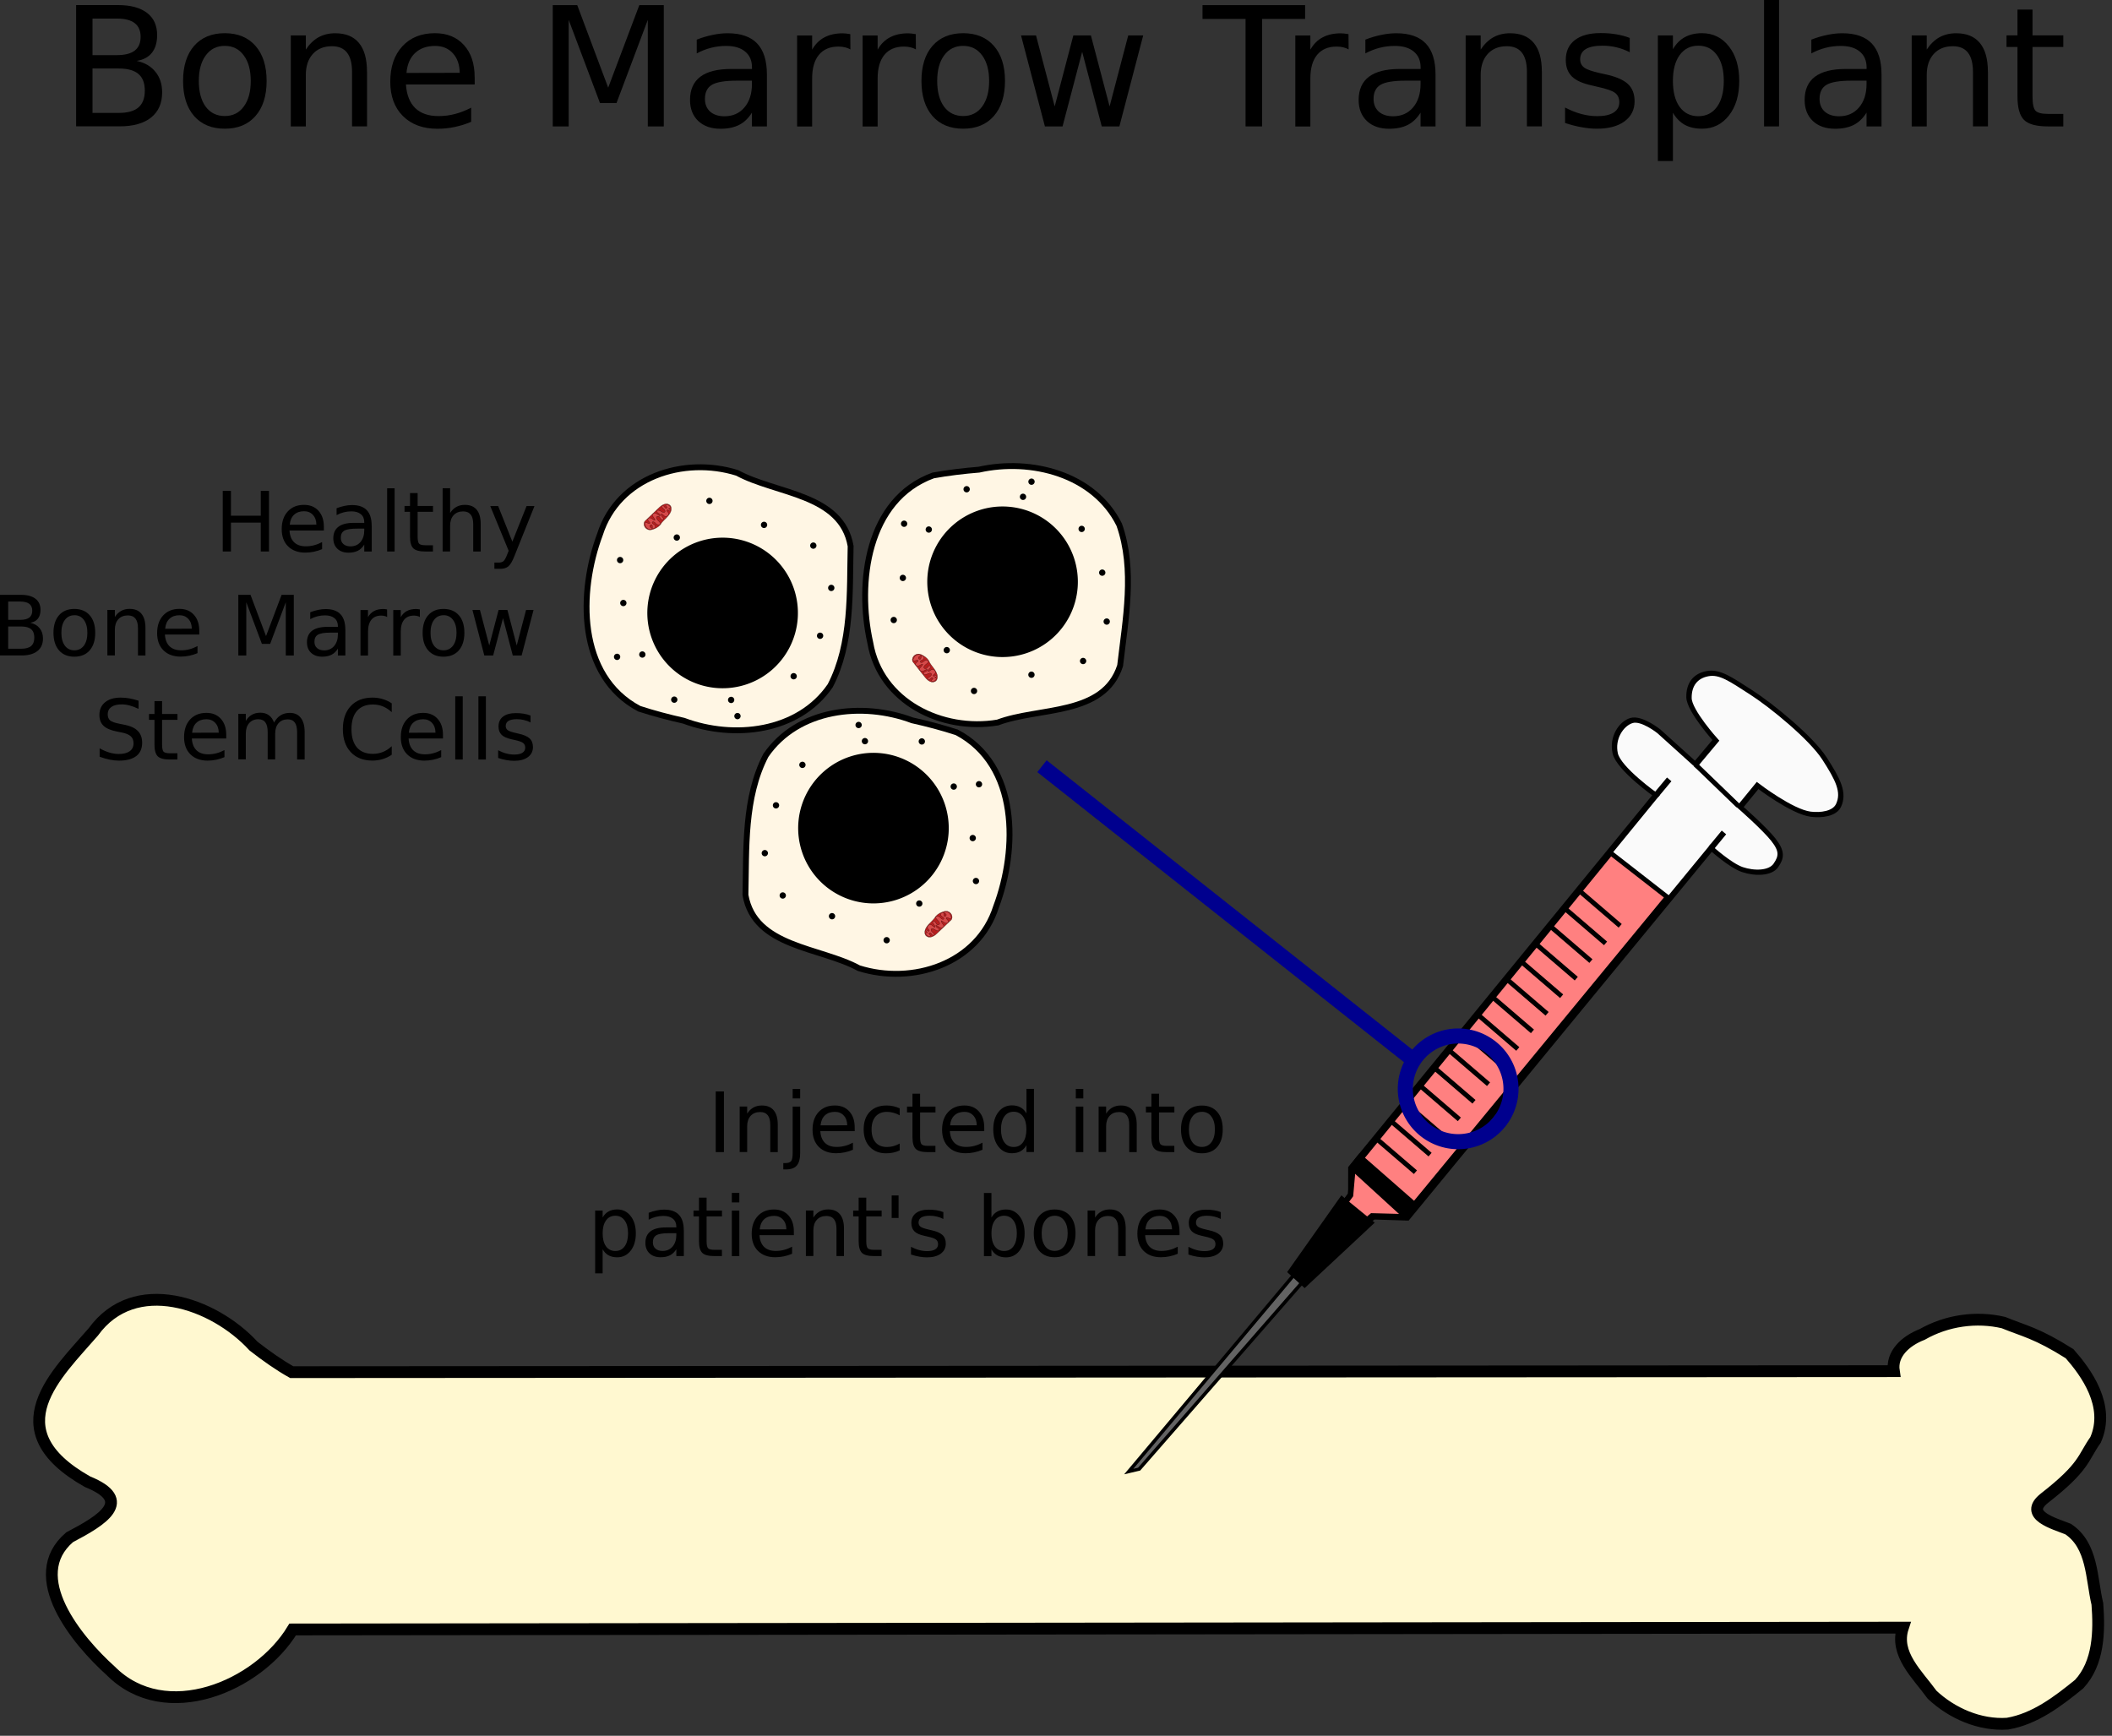 <?xml version="1.0" encoding="UTF-8" standalone="no"?>
<!-- Created with Inkscape (http://www.inkscape.org/) -->

<svg
   xmlns:dc="http://purl.org/dc/elements/1.1/"
   xmlns:cc="http://creativecommons.org/ns#"
   xmlns:rdf="http://www.w3.org/1999/02/22-rdf-syntax-ns#"
   xmlns:svg="http://www.w3.org/2000/svg"
   xmlns="http://www.w3.org/2000/svg"
   xmlns:sodipodi="http://sodipodi.sourceforge.net/DTD/sodipodi-0.dtd"
   xmlns:inkscape="http://www.inkscape.org/namespaces/inkscape"
   width="35.82mm"
   height="29.44mm"
   viewBox="0 0 35.82 29.44"
   version="1.1"
   id="svg8"
   inkscape:version="0.92.5 (2060ec1f9f, 2020-04-08)"
   sodipodi:docname="bone_marrow_transplant.svg">
  <rect x="0" y="0" width="35.82" height="29.44" fill="#333333" stroke="none"/>
  <defs
     id="defs2" />
  <sodipodi:namedview
     id="base"
     pagecolor="#ffffff"
     bordercolor="#666666"
     borderopacity="1.0"
     inkscape:pageopacity="0.0"
     inkscape:pageshadow="2"
     inkscape:zoom="4"
     inkscape:cx="42.084934"
     inkscape:cy="63.140694"
     inkscape:document-units="mm"
     inkscape:current-layer="layer1"
     showgrid="false"
     inkscape:window-width="960"
     inkscape:window-height="974"
     inkscape:window-x="0"
     inkscape:window-y="27"
     inkscape:window-maximized="0"
     inkscape:snap-global="false"
     fit-margin-top="0"
     fit-margin-left="0"
     fit-margin-right="0"
     fit-margin-bottom="0"
     showguides="true"
     inkscape:guide-bbox="true" />
  <g
     inkscape:label="Layer 1"
     inkscape:groupmode="layer"
     id="layer1"
     transform="translate(-81.667,-78.77)">
    <g
       style="font-style:normal;font-weight:normal;font-size:1.397px;line-height:1.25;font-family:sans-serif;letter-spacing:0px;word-spacing:0px;fill:#000000;fill-opacity:1;stroke:none;stroke-width:0.065"
       id="text1760"
       transform="translate(-29.754,22.864)" />
    <g
       style="font-style:normal;font-weight:normal;font-size:1.048px;line-height:1.25;font-family:sans-serif;letter-spacing:0px;word-spacing:0px;fill:#000000;fill-opacity:1;stroke:none;stroke-width:0.065"
       id="text1764"
       transform="translate(-29.754,22.864)" />
    <g
       transform="matrix(0.065,0,0,0.065,27.069,49.689)"
       style="font-style:normal;font-weight:normal;font-size:21.333px;line-height:1.25;font-family:sans-serif;letter-spacing:0px;word-spacing:0px;fill:#000000;fill-opacity:1;stroke:none"
       id="flowRoot1774" />
    <g
       style="font-style:normal;font-weight:normal;font-size:2.743px;line-height:1.25;font-family:sans-serif;letter-spacing:0px;word-spacing:0px;fill:#000000;fill-opacity:1;stroke:none;stroke-width:0.171"
       id="text2017"
       transform="translate(-79.681,-62.504)" />
    <g
       style="font-style:normal;font-weight:normal;font-size:0.748px;line-height:1.25;font-family:sans-serif;letter-spacing:0px;word-spacing:0px;fill:#000000;fill-opacity:1;stroke:none;stroke-width:0.035"
       id="text1760-78"
       transform="translate(-79.681,-62.504)" />
    <g
       style="font-style:normal;font-weight:normal;font-size:0.561px;line-height:1.25;font-family:sans-serif;letter-spacing:0px;word-spacing:0px;fill:#000000;fill-opacity:1;stroke:none;stroke-width:0.035"
       id="text1764-4"
       transform="translate(-79.681,-62.504)" />
    <g
       transform="matrix(0.035,0,0,0.035,-23.198,32.254)"
       style="font-style:normal;font-weight:normal;font-size:21.333px;line-height:1.25;font-family:sans-serif;letter-spacing:0px;word-spacing:0px;fill:#000000;fill-opacity:1;stroke:none"
       id="flowRoot1774-5" />
    <g
       style="font-style:normal;font-weight:normal;font-size:2.743px;line-height:1.25;font-family:sans-serif;letter-spacing:0px;word-spacing:0px;fill:#000000;fill-opacity:1;stroke:none;stroke-width:0.171"
       id="text2017-5"
       transform="translate(-79.681,-62.504)" />
    <g
       style="font-style:normal;font-weight:normal;font-size:0.748px;line-height:1.25;font-family:sans-serif;letter-spacing:0px;word-spacing:0px;fill:#000000;fill-opacity:1;stroke:none;stroke-width:0.035"
       id="text1760-2"
       transform="translate(-79.681,-62.504)" />
    <g
       style="font-style:normal;font-weight:normal;font-size:0.561px;line-height:1.25;font-family:sans-serif;letter-spacing:0px;word-spacing:0px;fill:#000000;fill-opacity:1;stroke:none;stroke-width:0.035"
       id="text1764-1"
       transform="translate(-79.681,-62.504)" />
    <g
       transform="matrix(0.035,0,0,0.035,56.323,68.93)"
       style="font-style:normal;font-weight:normal;font-size:21.333px;line-height:1.25;font-family:sans-serif;letter-spacing:0px;word-spacing:0px;fill:#000000;fill-opacity:1;stroke:none"
       id="flowRoot1774-7" />
    <g
       style="font-style:normal;font-weight:normal;font-size:2.996px;line-height:1.25;font-family:sans-serif;letter-spacing:0px;word-spacing:0px;fill:#000000;fill-opacity:1;stroke:none;stroke-width:0.187"
       id="text2017-0"
       transform="translate(-79.681,-62.504)" />
    <g
       style="font-style:normal;font-weight:normal;font-size:0.817px;line-height:1.25;font-family:sans-serif;letter-spacing:0px;word-spacing:0px;fill:#000000;fill-opacity:1;stroke:none;stroke-width:0.038"
       id="text1760-7"
       transform="translate(-79.681,-62.504)" />
    <g
       style="font-style:normal;font-weight:normal;font-size:0.613px;line-height:1.25;font-family:sans-serif;letter-spacing:0px;word-spacing:0px;fill:#000000;fill-opacity:1;stroke:none;stroke-width:0.038"
       id="text1764-9"
       transform="translate(-79.681,-62.504)" />
    <g
       transform="matrix(0.038,0,0,0.038,-18.729,29.114)"
       style="font-style:normal;font-weight:normal;font-size:21.333px;line-height:1.25;font-family:sans-serif;letter-spacing:0px;word-spacing:0px;fill:#000000;fill-opacity:1;stroke:none"
       id="flowRoot1774-8" />
    <g
       transform="matrix(-0.476,-0.34,0.34,-0.476,-29.276,123.991)"
       id="g2178-2" />
    <g
       style="font-style:normal;font-weight:normal;font-size:2.996px;line-height:1.25;font-family:sans-serif;letter-spacing:0px;word-spacing:0px;fill:#000000;fill-opacity:1;stroke:none;stroke-width:0.187"
       id="text2017-6"
       transform="translate(-79.681,-62.504)" />
    <g
       style="font-style:normal;font-weight:normal;font-size:0.817px;line-height:1.25;font-family:sans-serif;letter-spacing:0px;word-spacing:0px;fill:#000000;fill-opacity:1;stroke:none;stroke-width:0.038"
       id="text1760-9"
       transform="translate(-79.681,-62.504)" />
    <g
       style="font-style:normal;font-weight:normal;font-size:0.613px;line-height:1.25;font-family:sans-serif;letter-spacing:0px;word-spacing:0px;fill:#000000;fill-opacity:1;stroke:none;stroke-width:0.038"
       id="text1764-2"
       transform="translate(-79.681,-62.504)" />
    <g
       transform="matrix(0.038,0,0,0.038,-94.678,-13.381)"
       style="font-style:normal;font-weight:normal;font-size:21.333px;line-height:1.25;font-family:sans-serif;letter-spacing:0px;word-spacing:0px;fill:#000000;fill-opacity:1;stroke:none"
       id="flowRoot1774-0" />
    <g
       transform="matrix(-0.476,-0.34,0.34,-0.476,-105.225,81.496)"
       id="g2178-0" />
    <path
       sodipodi:nodetypes="cccccccccccccccccccc"
       style="fill:#fff8d0;fill-opacity:1;stroke:#000000;stroke-width:0.2;stroke-linecap:butt;stroke-linejoin:miter;stroke-miterlimit:4;stroke-dasharray:none;stroke-opacity:1"
       d="m 86.615,102.043 c -0.211,-0.118 -0.435,-0.276 -0.648,-0.442 -0.676,-0.736 -2.018,-1.207 -2.717,-0.241 -0.608,0.705 -1.67,1.656 -0.099,2.541 0.798,0.323 0.243,0.655 -0.303,0.942 -0.781,0.667 0.135,1.76 0.697,2.266 0.928,0.933 2.503,0.262 3.086,-0.702 l 27.31,-0.031 c -0.147,0.446 0.246,0.794 0.495,1.138 0.336,0.316 0.809,0.523 1.278,0.491 0.466,-0.079 0.858,-0.38 1.216,-0.671 0.335,-0.361 0.344,-0.897 0.309,-1.359 -0.104,-0.437 -0.077,-0.993 -0.497,-1.271 -0.233,-0.094 -0.767,-0.234 -0.4,-0.524 0.688,-0.536 0.647,-0.679 0.866,-0.988 0.256,-0.58 -0.164,-1.148 -0.44,-1.462 -0.563,-0.355 -0.772,-0.384 -1.122,-0.528 -0.454,-0.107 -0.958,-0.039 -1.378,0.201 -0.29,0.113 -0.525,0.335 -0.481,0.623 z"
       id="path2641"
       inkscape:connector-curvature="0" />
    <g
       transform="translate(-114.043,-109.238)"
       id="text1760-93"
       style="font-style:normal;font-weight:normal;font-size:1.397px;line-height:1.25;font-family:sans-serif;letter-spacing:0px;word-spacing:0px;fill:#000000;fill-opacity:1;stroke:none;stroke-width:0.065" />
    <g
       transform="translate(-114.043,-109.238)"
       id="text1764-60"
       style="font-style:normal;font-weight:normal;font-size:1.048px;line-height:1.25;font-family:sans-serif;letter-spacing:0px;word-spacing:0px;fill:#000000;fill-opacity:1;stroke:none;stroke-width:0.065" />
    <g
       id="flowRoot1774-6"
       style="font-style:normal;font-weight:normal;font-size:21.333px;line-height:1.25;font-family:sans-serif;letter-spacing:0px;word-spacing:0px;fill:#000000;fill-opacity:1;stroke:none"
       transform="matrix(0.065,0,0,0.065,-57.22,-82.414)" />
    <g
       transform="translate(-163.969,-194.606)"
       id="text2017-7"
       style="font-style:normal;font-weight:normal;font-size:2.743px;line-height:1.25;font-family:sans-serif;letter-spacing:0px;word-spacing:0px;fill:#000000;fill-opacity:1;stroke:none;stroke-width:0.171" />
    <g
       transform="translate(-163.969,-194.606)"
       id="text1760-78-9"
       style="font-style:normal;font-weight:normal;font-size:0.748px;line-height:1.25;font-family:sans-serif;letter-spacing:0px;word-spacing:0px;fill:#000000;fill-opacity:1;stroke:none;stroke-width:0.035" />
    <g
       transform="translate(-163.969,-194.606)"
       id="text1764-4-2"
       style="font-style:normal;font-weight:normal;font-size:0.561px;line-height:1.25;font-family:sans-serif;letter-spacing:0px;word-spacing:0px;fill:#000000;fill-opacity:1;stroke:none;stroke-width:0.035" />
    <g
       id="flowRoot1774-5-0"
       style="font-style:normal;font-weight:normal;font-size:21.333px;line-height:1.25;font-family:sans-serif;letter-spacing:0px;word-spacing:0px;fill:#000000;fill-opacity:1;stroke:none"
       transform="matrix(0.035,0,0,0.035,-107.486,-99.848)" />
    <g
       transform="translate(-163.969,-194.606)"
       id="text2017-5-2"
       style="font-style:normal;font-weight:normal;font-size:2.743px;line-height:1.25;font-family:sans-serif;letter-spacing:0px;word-spacing:0px;fill:#000000;fill-opacity:1;stroke:none;stroke-width:0.171" />
    <g
       transform="translate(-163.969,-194.606)"
       id="text1760-2-3"
       style="font-style:normal;font-weight:normal;font-size:0.748px;line-height:1.25;font-family:sans-serif;letter-spacing:0px;word-spacing:0px;fill:#000000;fill-opacity:1;stroke:none;stroke-width:0.035" />
    <g
       transform="translate(-163.969,-194.606)"
       id="text1764-1-7"
       style="font-style:normal;font-weight:normal;font-size:0.561px;line-height:1.25;font-family:sans-serif;letter-spacing:0px;word-spacing:0px;fill:#000000;fill-opacity:1;stroke:none;stroke-width:0.035" />
    <g
       id="flowRoot1774-7-5"
       style="font-style:normal;font-weight:normal;font-size:21.333px;line-height:1.25;font-family:sans-serif;letter-spacing:0px;word-spacing:0px;fill:#000000;fill-opacity:1;stroke:none"
       transform="matrix(0.035,0,0,0.035,-27.965,-63.173)" />
    <g
       transform="translate(-163.969,-194.606)"
       id="text2017-0-9"
       style="font-style:normal;font-weight:normal;font-size:2.996px;line-height:1.25;font-family:sans-serif;letter-spacing:0px;word-spacing:0px;fill:#000000;fill-opacity:1;stroke:none;stroke-width:0.187" />
    <g
       transform="translate(-163.969,-194.606)"
       id="text1760-7-2"
       style="font-style:normal;font-weight:normal;font-size:0.817px;line-height:1.25;font-family:sans-serif;letter-spacing:0px;word-spacing:0px;fill:#000000;fill-opacity:1;stroke:none;stroke-width:0.038" />
    <g
       transform="translate(-163.969,-194.606)"
       id="text1764-9-2"
       style="font-style:normal;font-weight:normal;font-size:0.613px;line-height:1.25;font-family:sans-serif;letter-spacing:0px;word-spacing:0px;fill:#000000;fill-opacity:1;stroke:none;stroke-width:0.038" />
    <g
       id="flowRoot1774-8-8"
       style="font-style:normal;font-weight:normal;font-size:21.333px;line-height:1.25;font-family:sans-serif;letter-spacing:0px;word-spacing:0px;fill:#000000;fill-opacity:1;stroke:none"
       transform="matrix(0.038,0,0,0.038,-103.018,-102.989)" />
    <g
       id="g2178-2-9"
       transform="matrix(-0.476,-0.34,0.34,-0.476,-113.564,-8.111)" />
    <g
       transform="translate(-163.969,-194.606)"
       id="text2017-6-7"
       style="font-style:normal;font-weight:normal;font-size:2.996px;line-height:1.25;font-family:sans-serif;letter-spacing:0px;word-spacing:0px;fill:#000000;fill-opacity:1;stroke:none;stroke-width:0.187" />
    <g
       transform="translate(-163.969,-194.606)"
       id="text1760-9-3"
       style="font-style:normal;font-weight:normal;font-size:0.817px;line-height:1.25;font-family:sans-serif;letter-spacing:0px;word-spacing:0px;fill:#000000;fill-opacity:1;stroke:none;stroke-width:0.038" />
    <g
       transform="translate(-163.969,-194.606)"
       id="text1764-2-6"
       style="font-style:normal;font-weight:normal;font-size:0.613px;line-height:1.25;font-family:sans-serif;letter-spacing:0px;word-spacing:0px;fill:#000000;fill-opacity:1;stroke:none;stroke-width:0.038" />
    <g
       id="flowRoot1774-0-1"
       style="font-style:normal;font-weight:normal;font-size:21.333px;line-height:1.25;font-family:sans-serif;letter-spacing:0px;word-spacing:0px;fill:#000000;fill-opacity:1;stroke:none"
       transform="matrix(0.038,0,0,0.038,-178.967,-145.484)" />
    <g
       id="g2178-0-2"
       transform="matrix(-0.476,-0.34,0.34,-0.476,-189.514,-50.606)" />
    <g
       style="font-style:normal;font-weight:normal;font-size:1.397px;line-height:1.25;font-family:sans-serif;letter-spacing:0px;word-spacing:0px;fill:#000000;fill-opacity:1;stroke:none;stroke-width:0.065"
       id="text1760-5"
       transform="translate(-89.531,-38.875)" />
    <g
       style="font-style:normal;font-weight:normal;font-size:1.048px;line-height:1.25;font-family:sans-serif;letter-spacing:0px;word-spacing:0px;fill:#000000;fill-opacity:1;stroke:none;stroke-width:0.065"
       id="text1764-6"
       transform="translate(-89.531,-38.875)" />
    <g
       transform="matrix(0.065,0,0,0.065,-32.707,-12.05)"
       style="font-style:normal;font-weight:normal;font-size:21.333px;line-height:1.25;font-family:sans-serif;letter-spacing:0px;word-spacing:0px;fill:#000000;fill-opacity:1;stroke:none"
       id="flowRoot1774-2" />
    <g
       id="g1646"
       transform="matrix(1.484,1.286,-1.054,1.217,42.601,-142.189)">
      <path
         inkscape:connector-curvature="0"
         id="path1617"
         d="m 104.36,89.024 0.034,2.732 0.054,-0.091 0.009,-2.661 z"
         style="fill:#636363;fill-opacity:1;stroke:#000000;stroke-width:0.03;stroke-linecap:butt;stroke-linejoin:miter;stroke-miterlimit:4;stroke-dasharray:none;stroke-opacity:1" />
      <g
         transform="rotate(-49.933,104.345,84.91)"
         id="g1615">
        <g
           id="g1588"
           transform="translate(-2.117,-0.529)">
          <path
             sodipodi:nodetypes="cczzccczzzzsscczzzccccccc"
             inkscape:connector-curvature="0"
             id="path389"
             d="m 104.104,87.141 3.809,-3.358 c 0,0 -0.289,-0.27 -0.284,-0.418 0.005,-0.148 0.129,-0.277 0.234,-0.301 0.104,-0.024 0.234,0.117 0.234,0.117 l 0.267,0.334 0.251,-0.217 c 0,0 -0.18,-0.294 -0.15,-0.418 0.03,-0.124 0.112,-0.202 0.234,-0.217 0.122,-0.015 0.205,0.064 0.367,0.2 0.163,0.136 0.459,0.464 0.535,0.668 0.076,0.204 0.108,0.331 0.017,0.451 -0.059,0.077 -0.188,0.085 -0.284,0.067 -0.173,-0.033 -0.434,-0.301 -0.434,-0.301 l -0.219,0.193 c 0,0 0.176,0.212 0.235,0.327 0.059,0.116 0.035,0.171 -0.038,0.245 -0.073,0.074 -0.223,0.067 -0.329,0.021 -0.106,-0.047 -0.243,-0.22 -0.243,-0.22 l -3.791,3.327 -0.317,-0.029 -0.326,0.179 -0.104,-0.142 0.271,-0.259 z"
             style="fill:#fafafa;fill-opacity:1;stroke:#000000;stroke-width:0.05;stroke-linecap:butt;stroke-linejoin:miter;stroke-miterlimit:4;stroke-dasharray:none;stroke-opacity:1" />
          <path
             inkscape:connector-curvature="0"
             id="path1385"
             d="m 108.363,83.516 0.303,0.412"
             style="fill:none;stroke:#000000;stroke-width:0.05;stroke-linecap:butt;stroke-linejoin:miter;stroke-miterlimit:4;stroke-dasharray:none;stroke-opacity:1" />
          <path
             inkscape:connector-curvature="0"
             id="path1202"
             d="m 104.524,87.603 3.249,-2.847 -0.434,-0.454 -3.214,2.836 -0.089,0.254 -0.271,0.259 0.117,0.146 0.31,-0.196 0.313,0.027 z"
             style="fill:#ff8080;stroke:#000000;stroke-width:0.05;stroke-linecap:butt;stroke-linejoin:miter;stroke-miterlimit:4;stroke-dasharray:none;stroke-opacity:1"
             sodipodi:nodetypes="cccccccccc" />
          <path
             sodipodi:nodetypes="ccccc"
             inkscape:connector-curvature="0"
             id="path1196"
             d="m 104.116,87.135 0.388,0.493 0.127,-0.098 -0.409,-0.493 z"
             style="fill:#000000;stroke:#000000;stroke-width:0.05;stroke-linecap:butt;stroke-linejoin:miter;stroke-miterlimit:4;stroke-dasharray:none;stroke-opacity:1" />
          <path
             sodipodi:nodetypes="cc"
             inkscape:connector-curvature="0"
             id="path1210"
             d="m 104.406,86.859 0.301,0.354"
             style="fill:none;stroke:#000000;stroke-width:0.05;stroke-linecap:butt;stroke-linejoin:miter;stroke-miterlimit:4;stroke-dasharray:none;stroke-opacity:1" />
          <path
             style="fill:none;stroke:#000000;stroke-width:0.05;stroke-linecap:butt;stroke-linejoin:miter;stroke-miterlimit:4;stroke-dasharray:none;stroke-opacity:1"
             d="m 106.952,84.644 0.301,0.354"
             id="path1212"
             inkscape:connector-curvature="0"
             sodipodi:nodetypes="cc" />
          <path
             inkscape:connector-curvature="0"
             id="path1299"
             style="fill:none;stroke:#000000;stroke-width:0.05;stroke-linecap:butt;stroke-linejoin:miter;stroke-miterlimit:4;stroke-dasharray:none;stroke-opacity:1"
             d="m 106.77,84.802 c 0,0 0.301,0.354 0.301,0.354" />
          <path
             inkscape:connector-curvature="0"
             id="path1301"
             style="fill:none;stroke:#000000;stroke-width:0.05;stroke-linecap:butt;stroke-linejoin:miter;stroke-miterlimit:4;stroke-dasharray:none;stroke-opacity:1"
             d="m 106.588,84.961 c 0,0 0.301,0.354 0.301,0.354" />
          <path
             inkscape:connector-curvature="0"
             id="path1303"
             style="fill:none;stroke:#000000;stroke-width:0.05;stroke-linecap:butt;stroke-linejoin:miter;stroke-miterlimit:4;stroke-dasharray:none;stroke-opacity:1"
             d="m 106.406,85.119 c 0,0 0.301,0.354 0.301,0.354" />
          <path
             inkscape:connector-curvature="0"
             id="path1305"
             style="fill:none;stroke:#000000;stroke-width:0.05;stroke-linecap:butt;stroke-linejoin:miter;stroke-miterlimit:4;stroke-dasharray:none;stroke-opacity:1"
             d="m 106.224,85.277 c 0,0 0.301,0.354 0.301,0.354" />
          <path
             inkscape:connector-curvature="0"
             id="path1307"
             style="fill:none;stroke:#000000;stroke-width:0.05;stroke-linecap:butt;stroke-linejoin:miter;stroke-miterlimit:4;stroke-dasharray:none;stroke-opacity:1"
             d="m 106.043,85.435 c 0,0 0.301,0.354 0.301,0.354" />
          <path
             inkscape:connector-curvature="0"
             id="path1309"
             style="fill:none;stroke:#000000;stroke-width:0.05;stroke-linecap:butt;stroke-linejoin:miter;stroke-miterlimit:4;stroke-dasharray:none;stroke-opacity:1"
             d="m 105.861,85.593 c 0,0 0.301,0.354 0.301,0.354" />
          <path
             inkscape:connector-curvature="0"
             id="path1311"
             style="fill:none;stroke:#000000;stroke-width:0.05;stroke-linecap:butt;stroke-linejoin:miter;stroke-miterlimit:4;stroke-dasharray:none;stroke-opacity:1"
             d="m 105.679,85.751 c 0,0 0.301,0.354 0.301,0.354" />
          <path
             inkscape:connector-curvature="0"
             id="path1313"
             style="fill:none;stroke:#000000;stroke-width:0.05;stroke-linecap:butt;stroke-linejoin:miter;stroke-miterlimit:4;stroke-dasharray:none;stroke-opacity:1"
             d="m 105.497,85.91 c 0,0 0.301,0.354 0.301,0.354" />
          <path
             inkscape:connector-curvature="0"
             id="path1315"
             style="fill:none;stroke:#000000;stroke-width:0.05;stroke-linecap:butt;stroke-linejoin:miter;stroke-miterlimit:4;stroke-dasharray:none;stroke-opacity:1"
             d="m 105.315,86.068 c 0,0 0.301,0.354 0.301,0.354" />
          <path
             inkscape:connector-curvature="0"
             id="path1317"
             style="fill:none;stroke:#000000;stroke-width:0.05;stroke-linecap:butt;stroke-linejoin:miter;stroke-miterlimit:4;stroke-dasharray:none;stroke-opacity:1"
             d="m 105.134,86.226 c 0,0 0.301,0.354 0.301,0.354" />
          <path
             inkscape:connector-curvature="0"
             id="path1319"
             style="fill:none;stroke:#000000;stroke-width:0.05;stroke-linecap:butt;stroke-linejoin:miter;stroke-miterlimit:4;stroke-dasharray:none;stroke-opacity:1"
             d="m 104.952,86.384 c 0,0 0.301,0.354 0.301,0.354" />
          <path
             inkscape:connector-curvature="0"
             id="path1321"
             style="fill:none;stroke:#000000;stroke-width:0.05;stroke-linecap:butt;stroke-linejoin:miter;stroke-miterlimit:4;stroke-dasharray:none;stroke-opacity:1"
             d="m 104.77,86.542 c 0,0 0.301,0.354 0.301,0.354" />
          <path
             inkscape:connector-curvature="0"
             id="path1323"
             style="fill:none;stroke:#000000;stroke-width:0.05;stroke-linecap:butt;stroke-linejoin:miter;stroke-miterlimit:4;stroke-dasharray:none;stroke-opacity:1"
             d="m 104.588,86.701 c 0,0 0.301,0.354 0.301,0.354" />
          <path
             inkscape:connector-curvature="0"
             id="path1387"
             d="m 107.912,83.784 0.165,-0.143"
             style="fill:none;stroke:#000000;stroke-width:0.05;stroke-linecap:butt;stroke-linejoin:miter;stroke-miterlimit:4;stroke-dasharray:none;stroke-opacity:1" />
          <path
             inkscape:connector-curvature="0"
             id="path1389"
             d="m 108.304,84.315 0.162,-0.142"
             style="fill:none;stroke:#000000;stroke-width:0.05;stroke-linecap:butt;stroke-linejoin:miter;stroke-miterlimit:4;stroke-dasharray:none;stroke-opacity:1" />
        </g>
        <path
           style="fill:#000000;fill-opacity:1;stroke:#000000;stroke-width:0.05;stroke-linecap:butt;stroke-linejoin:miter;stroke-miterlimit:4;stroke-dasharray:none;stroke-opacity:1"
           d="m 101.83,86.898 0.213,0.236 -0.783,0.55 -0.098,-0.125 z"
           id="path1590"
           inkscape:connector-curvature="0"
           sodipodi:nodetypes="ccccc" />
      </g>
    </g>
    <g
       transform="matrix(-0.277,0.43,-0.43,-0.277,193.214,98.988)"
       id="g5149">
      <path
         id="path5135"
         d="m 90.792,144.54 a 1.752,1.752 0 0 1 -1.752,1.752 1.752,1.752 0 0 1 -1.752,-1.752 1.752,1.752 0 0 1 1.752,-1.752 1.752,1.752 0 0 1 1.752,1.752 z"
         style="opacity:1;fill:none;fill-opacity:1;stroke:#00008e;stroke-width:0.5;stroke-miterlimit:4;stroke-dasharray:none;stroke-opacity:1"
         inkscape:connector-curvature="0" />
      <g
         id="g5143">
        <path
           sodipodi:nodetypes="cc"
           inkscape:connector-curvature="0"
           id="path5137"
           d="m 89.037,146.353 -1.518,15.582"
           style="fill:none;stroke:#00008e;stroke-width:0.5;stroke-linecap:butt;stroke-linejoin:miter;stroke-opacity:1" />
      </g>
    </g>
    <g
       aria-label="Healthy
Bone Marrow
Stem Cells"
       style="font-style:normal;font-weight:normal;font-size:1.411px;line-height:1.25;font-family:sans-serif;text-align:center;letter-spacing:0px;word-spacing:0px;text-anchor:middle;fill:#000000;fill-opacity:1;stroke:none;stroke-width:0.265"
       id="text1715">
      <path
         d="m 85.445,87.095 h 0.139 v 0.422 h 0.506 v -0.422 h 0.139 v 1.029 h -0.139 v -0.49 h -0.506 v 0.49 h -0.139 z"
         style="text-align:end;text-anchor:end;stroke-width:0.265"
         id="path2101" />
      <path
         d="m 87.16,87.706 v 0.062 h -0.583 q 0.008,0.131 0.079,0.2 0.071,0.068 0.197,0.068 0.073,0 0.141,-0.018 0.069,-0.018 0.136,-0.054 v 0.12 q -0.068,0.029 -0.14,0.044 -0.072,0.015 -0.145,0.015 -0.185,0 -0.293,-0.107 -0.107,-0.107 -0.107,-0.291 0,-0.189 0.102,-0.3 0.103,-0.112 0.276,-0.112 0.156,0 0.246,0.101 0.091,0.1 0.091,0.272 z m -0.127,-0.037 q -0.001,-0.104 -0.059,-0.166 -0.057,-0.062 -0.15,-0.062 -0.106,0 -0.17,0.06 -0.063,0.06 -0.073,0.169 z"
         style="text-align:end;text-anchor:end;stroke-width:0.265"
         id="path2103" />
      <path
         d="m 87.719,87.736 q -0.154,0 -0.213,0.035 -0.059,0.035 -0.059,0.12 0,0.068 0.044,0.107 0.045,0.039 0.121,0.039 0.105,0 0.169,-0.074 0.064,-0.075 0.064,-0.199 v -0.028 z m 0.253,-0.052 v 0.44 h -0.127 v -0.117 q -0.043,0.07 -0.108,0.104 -0.065,0.033 -0.158,0.033 -0.119,0 -0.189,-0.066 -0.07,-0.067 -0.07,-0.178 0,-0.13 0.087,-0.196 0.087,-0.066 0.26,-0.066 h 0.178 v -0.012 q 0,-0.088 -0.058,-0.135 -0.057,-0.048 -0.161,-0.048 -0.066,0 -0.129,0.016 -0.063,0.016 -0.121,0.048 v -0.117 q 0.07,-0.027 0.135,-0.04 0.065,-0.014 0.127,-0.014 0.167,0 0.25,0.087 0.083,0.087 0.083,0.263 z"
         style="text-align:end;text-anchor:end;stroke-width:0.265"
         id="path2105" />
      <path
         d="m 88.233,87.052 h 0.127 v 1.072 h -0.127 z"
         style="text-align:end;text-anchor:end;stroke-width:0.265"
         id="path2107" />
      <path
         d="m 88.75,87.133 v 0.219 h 0.261 v 0.099 H 88.75 v 0.419 q 0,0.094 0.025,0.121 0.026,0.027 0.105,0.027 h 0.13 v 0.106 h -0.13 q -0.147,0 -0.203,-0.054 -0.056,-0.055 -0.056,-0.2 v -0.419 h -0.093 v -0.099 h 0.093 v -0.219 z"
         style="text-align:end;text-anchor:end;stroke-width:0.265"
         id="path2109" />
      <path
         d="m 89.82,87.658 v 0.466 h -0.127 v -0.462 q 0,-0.11 -0.043,-0.164 -0.043,-0.054 -0.128,-0.054 -0.103,0 -0.162,0.065 -0.059,0.065 -0.059,0.178 v 0.436 h -0.127 v -1.072 h 0.127 v 0.42 q 0.045,-0.07 0.107,-0.104 0.062,-0.034 0.143,-0.034 0.133,0 0.201,0.083 0.068,0.082 0.068,0.242 z"
         style="text-align:end;text-anchor:end;stroke-width:0.265"
         id="path2111" />
      <path
         d="m 90.394,88.196 q -0.054,0.138 -0.105,0.18 -0.051,0.042 -0.136,0.042 h -0.101 v -0.106 h 0.074 q 0.052,0 0.081,-0.025 0.029,-0.025 0.064,-0.117 l 0.023,-0.058 -0.312,-0.759 h 0.134 l 0.241,0.604 0.241,-0.604 h 0.134 z"
         style="text-align:end;text-anchor:end;stroke-width:0.265"
         id="path2113" />
      <path
         d="m 81.806,89.396 v 0.377 h 0.223 q 0.112,0 0.166,-0.046 0.054,-0.047 0.054,-0.143 0,-0.096 -0.054,-0.142 -0.054,-0.046 -0.166,-0.046 z m 0,-0.423 v 0.31 h 0.206 q 0.102,0 0.152,-0.038 0.05,-0.039 0.05,-0.117 0,-0.078 -0.05,-0.116 -0.05,-0.039 -0.152,-0.039 z m -0.139,-0.114 h 0.356 q 0.159,0 0.245,0.066 0.086,0.066 0.086,0.188 0,0.094 -0.044,0.15 -0.044,0.056 -0.13,0.07 0.103,0.022 0.159,0.092 0.057,0.07 0.057,0.174 0,0.138 -0.094,0.213 -0.094,0.075 -0.267,0.075 h -0.369 z"
         style="text-align:end;text-anchor:end;stroke-width:0.265"
         id="path2115" />
      <path
         d="m 82.928,89.205 q -0.102,0 -0.161,0.08 -0.059,0.079 -0.059,0.218 0,0.138 0.059,0.218 0.059,0.079 0.162,0.079 0.101,0 0.161,-0.08 0.059,-0.08 0.059,-0.218 0,-0.137 -0.059,-0.217 -0.059,-0.081 -0.161,-0.081 z m 0,-0.107 q 0.165,0 0.26,0.107 0.094,0.107 0.094,0.298 0,0.189 -0.094,0.298 -0.094,0.107 -0.26,0.107 -0.166,0 -0.26,-0.107 -0.094,-0.108 -0.094,-0.298 0,-0.19 0.094,-0.298 0.094,-0.107 0.26,-0.107 z"
         style="text-align:end;text-anchor:end;stroke-width:0.265"
         id="path2117" />
      <path
         d="m 84.134,89.422 v 0.466 h -0.127 v -0.462 q 0,-0.11 -0.043,-0.164 -0.043,-0.054 -0.128,-0.054 -0.103,0 -0.162,0.065 -0.059,0.065 -0.059,0.178 v 0.436 h -0.127 v -0.772 h 0.127 v 0.12 q 0.045,-0.07 0.107,-0.104 0.062,-0.034 0.143,-0.034 0.133,0 0.201,0.083 0.068,0.082 0.068,0.242 z"
         style="text-align:end;text-anchor:end;stroke-width:0.265"
         id="path2119" />
      <path
         d="m 85.047,89.47 v 0.062 h -0.583 q 0.008,0.131 0.079,0.2 0.071,0.068 0.197,0.068 0.073,0 0.141,-0.018 0.069,-0.018 0.136,-0.054 v 0.12 q -0.068,0.029 -0.14,0.044 -0.072,0.015 -0.145,0.015 -0.185,0 -0.293,-0.107 -0.107,-0.107 -0.107,-0.291 0,-0.189 0.102,-0.3 0.103,-0.112 0.276,-0.112 0.156,0 0.246,0.101 0.091,0.1 0.091,0.272 z m -0.127,-0.037 q -0.001,-0.104 -0.059,-0.166 -0.057,-0.062 -0.15,-0.062 -0.106,0 -0.17,0.06 -0.063,0.06 -0.073,0.169 z"
         style="text-align:end;text-anchor:end;stroke-width:0.265"
         id="path2121" />
      <path
         d="m 85.709,88.859 h 0.207 l 0.263,0.7 0.264,-0.7 h 0.207 v 1.029 h -0.136 v -0.903 l -0.265,0.706 H 86.109 l -0.265,-0.706 v 0.903 H 85.709 Z"
         style="text-align:end;text-anchor:end;stroke-width:0.265"
         id="path2123" />
      <path
         d="m 87.272,89.5 q -0.154,0 -0.213,0.035 -0.059,0.035 -0.059,0.12 0,0.068 0.044,0.107 0.045,0.039 0.121,0.039 0.105,0 0.169,-0.074 0.064,-0.075 0.064,-0.199 v -0.028 z m 0.253,-0.052 v 0.44 h -0.127 v -0.117 q -0.043,0.07 -0.108,0.104 -0.065,0.033 -0.158,0.033 -0.119,0 -0.189,-0.066 -0.07,-0.067 -0.07,-0.178 0,-0.13 0.087,-0.196 0.088,-0.066 0.26,-0.066 h 0.178 v -0.012 q 0,-0.088 -0.058,-0.135 -0.057,-0.048 -0.161,-0.048 -0.066,0 -0.129,0.016 -0.063,0.016 -0.121,0.048 v -0.117 q 0.07,-0.027 0.135,-0.04 0.065,-0.014 0.127,-0.014 0.167,0 0.25,0.087 0.083,0.087 0.083,0.263 z"
         style="text-align:end;text-anchor:end;stroke-width:0.265"
         id="path2125" />
      <path
         d="m 88.233,89.235 q -0.021,-0.012 -0.047,-0.018 -0.025,-0.006 -0.055,-0.006 -0.107,0 -0.165,0.07 -0.057,0.07 -0.057,0.201 v 0.407 H 87.781 v -0.772 h 0.127 v 0.12 q 0.04,-0.07 0.104,-0.104 0.064,-0.034 0.156,-0.034 0.013,0 0.029,0.002 0.016,0.001 0.035,0.005 z"
         style="text-align:end;text-anchor:end;stroke-width:0.265"
         id="path2127" />
      <path
         d="m 88.788,89.235 q -0.021,-0.012 -0.047,-0.018 -0.025,-0.006 -0.055,-0.006 -0.107,0 -0.165,0.07 -0.057,0.07 -0.057,0.201 v 0.407 h -0.127 v -0.772 h 0.127 v 0.12 q 0.04,-0.07 0.104,-0.104 0.064,-0.034 0.156,-0.034 0.013,0 0.029,0.002 0.016,0.001 0.035,0.005 z"
         style="text-align:end;text-anchor:end;stroke-width:0.265"
         id="path2129" />
      <path
         d="m 89.189,89.205 q -0.102,0 -0.161,0.08 -0.059,0.079 -0.059,0.218 0,0.138 0.059,0.218 0.059,0.079 0.162,0.079 0.101,0 0.161,-0.08 0.059,-0.08 0.059,-0.218 0,-0.137 -0.059,-0.217 -0.059,-0.081 -0.161,-0.081 z m 0,-0.107 q 0.165,0 0.26,0.107 0.094,0.107 0.094,0.298 0,0.189 -0.094,0.298 -0.094,0.107 -0.26,0.107 -0.166,0 -0.26,-0.107 -0.094,-0.108 -0.094,-0.298 0,-0.19 0.094,-0.298 0.094,-0.107 0.26,-0.107 z"
         style="text-align:end;text-anchor:end;stroke-width:0.265"
         id="path2131" />
      <path
         d="m 89.68,89.116 h 0.127 l 0.158,0.602 0.158,-0.602 h 0.15 l 0.158,0.602 0.158,-0.602 h 0.127 l -0.202,0.772 h -0.15 l -0.166,-0.633 -0.167,0.633 h -0.15 z"
         style="text-align:end;text-anchor:end;stroke-width:0.265"
         id="path2133" />
      <path
         d="m 84.017,90.657 v 0.136 q -0.079,-0.038 -0.15,-0.057 -0.07,-0.019 -0.136,-0.019 -0.114,0 -0.176,0.044 -0.061,0.044 -0.061,0.125 0,0.068 0.041,0.103 0.041,0.034 0.156,0.056 l 0.084,0.017 q 0.156,0.03 0.229,0.105 0.074,0.074 0.074,0.2 0,0.15 -0.101,0.227 -0.1,0.077 -0.294,0.077 -0.073,0 -0.156,-0.017 -0.082,-0.017 -0.17,-0.049 v -0.143 q 0.085,0.048 0.166,0.072 0.081,0.024 0.16,0.024 0.119,0 0.184,-0.047 0.065,-0.047 0.065,-0.134 0,-0.076 -0.047,-0.119 -0.046,-0.043 -0.152,-0.064 l -0.085,-0.017 q -0.156,-0.031 -0.225,-0.097 -0.07,-0.066 -0.07,-0.184 0,-0.136 0.096,-0.215 0.096,-0.079 0.265,-0.079 0.072,0 0.147,0.013 0.075,0.013 0.154,0.039 z"
         style="text-align:end;text-anchor:end;stroke-width:0.265"
         id="path2135" />
      <path
         d="m 84.416,90.661 v 0.219 h 0.261 v 0.099 h -0.261 v 0.419 q 0,0.094 0.025,0.121 0.026,0.027 0.105,0.027 h 0.13 v 0.106 h -0.13 q -0.147,0 -0.203,-0.054 -0.056,-0.055 -0.056,-0.2 v -0.419 h -0.093 v -0.099 h 0.093 v -0.219 z"
         style="text-align:end;text-anchor:end;stroke-width:0.265"
         id="path2137" />
      <path
         d="m 85.504,91.234 v 0.062 h -0.583 q 0.008,0.131 0.079,0.2 0.071,0.068 0.197,0.068 0.073,0 0.141,-0.018 0.069,-0.018 0.136,-0.054 v 0.12 q -0.068,0.029 -0.14,0.044 -0.072,0.015 -0.145,0.015 -0.185,0 -0.293,-0.107 -0.107,-0.107 -0.107,-0.291 0,-0.189 0.102,-0.3 0.103,-0.112 0.276,-0.112 0.156,0 0.246,0.101 0.091,0.1 0.091,0.272 z m -0.127,-0.037 q -0.001,-0.104 -0.059,-0.166 -0.057,-0.062 -0.15,-0.062 -0.106,0 -0.17,0.06 -0.063,0.06 -0.073,0.169 z"
         style="text-align:end;text-anchor:end;stroke-width:0.265"
         id="path2139" />
      <path
         d="m 86.313,91.028 q 0.048,-0.085 0.114,-0.126 0.066,-0.041 0.156,-0.041 0.121,0 0.186,0.085 0.065,0.084 0.065,0.24 v 0.466 H 86.706 v -0.462 q 0,-0.111 -0.039,-0.165 -0.039,-0.054 -0.12,-0.054 -0.099,0 -0.156,0.065 -0.057,0.065 -0.057,0.178 v 0.436 h -0.127 v -0.462 q 0,-0.112 -0.039,-0.165 -0.039,-0.054 -0.121,-0.054 -0.097,0 -0.154,0.066 -0.057,0.065 -0.057,0.178 v 0.436 h -0.127 v -0.772 h 0.127 v 0.12 q 0.043,-0.071 0.104,-0.105 0.061,-0.034 0.144,-0.034 0.084,0 0.143,0.043 0.059,0.043 0.088,0.124 z"
         style="text-align:end;text-anchor:end;stroke-width:0.265"
         id="path2141" />
      <path
         d="m 88.311,90.702 v 0.147 q -0.07,-0.065 -0.15,-0.098 -0.079,-0.032 -0.169,-0.032 -0.176,0 -0.27,0.108 -0.094,0.107 -0.094,0.311 0,0.203 0.094,0.311 0.094,0.107 0.27,0.107 0.09,0 0.169,-0.032 0.08,-0.032 0.15,-0.098 v 0.145 q -0.073,0.05 -0.155,0.074 -0.081,0.025 -0.172,0.025 -0.234,0 -0.368,-0.143 -0.134,-0.143 -0.134,-0.391 0,-0.248 0.134,-0.391 0.134,-0.143 0.368,-0.143 0.092,0 0.174,0.025 0.082,0.024 0.154,0.073 z"
         style="text-align:end;text-anchor:end;stroke-width:0.265"
         id="path2143" />
      <path
         d="m 89.18,91.234 v 0.062 h -0.583 q 0.008,0.131 0.079,0.2 0.071,0.068 0.197,0.068 0.073,0 0.141,-0.018 0.069,-0.018 0.136,-0.054 v 0.12 q -0.068,0.029 -0.14,0.044 -0.072,0.015 -0.145,0.015 -0.185,0 -0.293,-0.107 -0.107,-0.107 -0.107,-0.291 0,-0.189 0.102,-0.3 0.103,-0.112 0.276,-0.112 0.156,0 0.246,0.101 0.091,0.1 0.091,0.272 z m -0.127,-0.037 q -0.001,-0.104 -0.059,-0.166 -0.057,-0.062 -0.15,-0.062 -0.106,0 -0.17,0.06 -0.063,0.06 -0.073,0.169 z"
         style="text-align:end;text-anchor:end;stroke-width:0.265"
         id="path2145" />
      <path
         d="m 89.388,90.58 h 0.127 v 1.072 h -0.127 z"
         style="text-align:end;text-anchor:end;stroke-width:0.265"
         id="path2147" />
      <path
         d="m 89.781,90.58 h 0.127 v 1.072 h -0.127 z"
         style="text-align:end;text-anchor:end;stroke-width:0.265"
         id="path2149" />
      <path
         d="m 90.665,90.903 v 0.12 q -0.054,-0.028 -0.112,-0.041 -0.058,-0.014 -0.12,-0.014 -0.094,0 -0.142,0.029 -0.047,0.029 -0.047,0.087 0,0.044 0.034,0.07 0.034,0.025 0.136,0.048 l 0.043,0.01 q 0.135,0.029 0.192,0.082 0.057,0.052 0.057,0.147 0,0.107 -0.085,0.17 -0.085,0.063 -0.234,0.063 -0.062,0 -0.13,-0.012 -0.067,-0.012 -0.141,-0.036 v -0.131 q 0.07,0.037 0.138,0.055 0.068,0.018 0.135,0.018 0.09,0 0.138,-0.03 0.048,-0.031 0.048,-0.087 0,-0.052 -0.035,-0.079 -0.034,-0.028 -0.152,-0.053 l -0.044,-0.01 q -0.118,-0.025 -0.17,-0.076 -0.052,-0.052 -0.052,-0.141 0,-0.109 0.077,-0.168 0.077,-0.059 0.219,-0.059 0.07,0 0.132,0.01 0.062,0.01 0.114,0.031 z"
         style="text-align:end;text-anchor:end;stroke-width:0.265"
         id="path2151" />
    </g>
    <g
       id="g1987">
      <g
         transform="matrix(0.375,0.026,-0.026,0.375,56.087,56.555)"
         id="g1703">
        <path
           style="fill:#fff6e4;fill-opacity:1;stroke:#000000;stroke-width:0.265px;stroke-linecap:butt;stroke-linejoin:miter;stroke-opacity:1"
           d="m 115.465,72.737 c -2.901,1.287 -3.104,5.069 -2.313,7.726 0.64,2.637 3.52,3.788 5.985,3.195 1.815,-0.832 4.76,-0.611 5.333,-2.941 0.096,-2.089 0.376,-4.369 -0.481,-6.344 -1.294,-2.203 -4.18,-2.722 -6.482,-2.038 -0.686,0.104 -1.368,0.234 -2.041,0.402 z"
           id="path1648"
           inkscape:connector-curvature="0" />
        <path
           inkscape:connector-curvature="0"
           style="opacity:1;fill:#000000;fill-opacity:1;stroke:none;stroke-width:0.757;stroke-miterlimit:4;stroke-dasharray:none;stroke-opacity:1"
           d="m 122.314,77.308 a 3.397,3.397 0 0 1 -3.397,3.397 3.397,3.397 0 0 1 -3.397,-3.397 3.397,3.397 0 0 1 3.397,-3.397 3.397,3.397 0 0 1 3.397,3.397 z"
           id="circle2602" />
        <g
           transform="matrix(-0.249,-0.282,-0.282,0.249,179.019,82.537)"
           id="g2614">
          <path
             sodipodi:nodetypes="ccccccccc"
             inkscape:connector-curvature="0"
             id="path2610"
             d="m 113.801,123.393 c -0.594,0.081 -1.232,-0.064 -1.79,0.209 -0.245,0.128 -0.484,0.387 -0.404,0.685 0.071,0.386 0.489,0.549 0.835,0.597 0.318,0.037 0.638,0.009 0.957,0.031 0.569,0.011 1.139,0.026 1.707,0.026 0.355,-0.076 0.544,-0.484 0.457,-0.82 -0.059,-0.306 -0.305,-0.491 -0.623,-0.612 -0.35,-0.158 -0.76,-0.232 -1.139,-0.118 z"
             style="fill:#b71e1e;fill-opacity:1;stroke:#000000;stroke-width:0.024px;stroke-linecap:butt;stroke-linejoin:miter;stroke-opacity:1" />
          <path
             sodipodi:nodetypes="cccccccccccccccccccccccccccccccccccccccccccc"
             inkscape:connector-curvature="0"
             id="path2612"
             d="m 111.87,124.535 c 0.157,0.08 0.102,-0.121 0.138,-0.23 0.029,-0.197 0.252,-0.063 0.205,0.086 -0.003,0.132 -0.072,0.301 0.049,0.402 0.143,0.055 0.198,-0.163 0.19,-0.271 -0.038,-0.142 -0.036,-0.317 0.066,-0.434 0.132,-0.115 0.281,0.046 0.309,0.176 0.042,0.147 0.057,0.306 0.149,0.433 0.041,0.124 0.156,0.141 0.241,0.05 0.134,-0.127 4e-5,-0.256 -0.002,-0.419 -0.021,-0.092 0.113,-0.318 0.15,-0.141 0.079,0.237 0.018,0.364 0.176,0.581 0.133,0.159 0.428,0.152 0.435,-0.046 0.032,-0.123 0.063,-0.462 0.16,-0.552 0.123,0.038 0.087,0.44 0.169,0.536 0.052,0.121 0.189,0.235 0.324,0.164 0.146,-0.063 0.134,-0.243 0.133,-0.376 -0.046,-0.163 0.154,-0.212 0.194,-0.045 0.059,0.118 0.08,0.272 0.203,0.345 0.16,0.02 0.201,-0.19 0.258,-0.302 0.127,-0.257 0.058,-0.611 -0.213,-0.756 -0.165,-0.101 -0.137,0.105 -0.082,0.241 0.035,0.062 -0.091,0.221 -0.235,0.17 -0.304,-0.14 0.185,-0.378 0.125,-0.479 -0.078,-0.143 -0.311,-0.176 -0.399,-0.021 -0.139,0.185 0.064,0.356 -0.028,0.558 -0.131,0.124 -0.245,-0.077 -0.247,-0.198 -0.016,-0.123 0.032,-0.252 -0.027,-0.37 -0.045,-0.108 -0.137,-0.224 -0.259,-0.236 -0.147,0.024 -0.162,0.2 -0.159,0.32 -0.009,0.175 0.021,0.369 -0.075,0.526 -0.117,0.179 -0.373,0.019 -0.347,-0.166 0.013,-0.142 0.118,-0.281 0.036,-0.425 -0.043,-0.169 -0.269,-0.112 -0.262,0.051 -0.039,0.166 -0.007,0.383 -0.168,0.492 -0.139,-0.116 -0.052,-0.312 -0.101,-0.463 -0.049,-0.232 -0.374,-0.326 -0.542,-0.162 -0.105,0.096 -0.094,0.24 -0.101,0.369 -0.009,0.178 -0.216,0.074 -0.183,-0.062 0.024,-0.113 -0.108,-0.275 -0.174,-0.116 -0.02,0.082 0.086,0.36 -0.082,0.224 -0.111,-0.186 -0.214,0.075 -0.201,0.188 0.022,0.182 0.015,0.285 0.176,0.361 z"
             style="fill:#d64949;fill-opacity:1;stroke:#000000;stroke-width:0.024px;stroke-linecap:butt;stroke-linejoin:miter;stroke-opacity:1" />
        </g>
        <path
           inkscape:connector-curvature="0"
           style="opacity:1;fill:#000000;fill-opacity:1;stroke:none;stroke-width:0.133;stroke-opacity:1"
           d="m 117.153,73.255 a 0.142,0.142 0 0 1 -0.142,0.142 0.142,0.142 0 0 1 -0.142,-0.142 0.142,0.142 0 0 1 0.142,-0.142 0.142,0.142 0 0 1 0.142,0.142 z"
           id="path2616" />
        <path
           id="path2618"
           d="m 114.28,79.369 a 0.142,0.142 0 0 1 -0.142,0.142 0.142,0.142 0 0 1 -0.142,-0.142 0.142,0.142 0 0 1 0.142,-0.142 0.142,0.142 0 0 1 0.142,0.142 z"
           style="opacity:1;fill:#000000;fill-opacity:1;stroke:none;stroke-width:0.133;stroke-opacity:1"
           inkscape:connector-curvature="0" />
        <path
           inkscape:connector-curvature="0"
           style="opacity:1;fill:#000000;fill-opacity:1;stroke:none;stroke-width:0.133;stroke-opacity:1"
           d="m 114.559,77.446 a 0.142,0.142 0 0 1 -0.142,0.142 0.142,0.142 0 0 1 -0.142,-0.142 0.142,0.142 0 0 1 0.142,-0.142 0.142,0.142 0 0 1 0.142,0.142 z"
           id="path2620" />
        <path
           id="path2622"
           d="m 114.446,75.003 a 0.142,0.142 0 0 1 -0.142,0.142 0.142,0.142 0 0 1 -0.142,-0.142 0.142,0.142 0 0 1 0.142,-0.142 0.142,0.142 0 0 1 0.142,0.142 z"
           style="opacity:1;fill:#000000;fill-opacity:1;stroke:none;stroke-width:0.133;stroke-opacity:1"
           inkscape:connector-curvature="0" />
        <path
           inkscape:connector-curvature="0"
           style="opacity:1;fill:#000000;fill-opacity:1;stroke:none;stroke-width:0.133;stroke-opacity:1"
           d="m 115.575,75.187 a 0.142,0.142 0 0 1 -0.142,0.142 0.142,0.142 0 0 1 -0.142,-0.142 0.142,0.142 0 0 1 0.142,-0.142 0.142,0.142 0 0 1 0.142,0.142 z"
           id="path2624" />
        <path
           id="path2600"
           d="m 119.714,73.42 a 0.142,0.142 0 0 1 -0.142,0.142 0.142,0.142 0 0 1 -0.142,-0.142 0.142,0.142 0 0 1 0.142,-0.142 0.142,0.142 0 0 1 0.142,0.142 z"
           style="opacity:1;fill:#000000;fill-opacity:1;stroke:none;stroke-width:0.133;stroke-opacity:1"
           inkscape:connector-curvature="0" />
        <path
           id="path2626"
           d="m 116.761,80.56 a 0.142,0.142 0 0 1 -0.142,0.142 0.142,0.142 0 0 1 -0.142,-0.142 0.142,0.142 0 0 1 0.142,-0.142 0.142,0.142 0 0 1 0.142,0.142 z"
           style="opacity:1;fill:#000000;fill-opacity:1;stroke:none;stroke-width:0.133;stroke-opacity:1"
           inkscape:connector-curvature="0" />
        <path
           inkscape:connector-curvature="0"
           style="opacity:1;fill:#000000;fill-opacity:1;stroke:none;stroke-width:0.133;stroke-opacity:1"
           d="m 118.115,82.312 a 0.142,0.142 0 0 1 -0.142,0.142 0.142,0.142 0 0 1 -0.142,-0.142 0.142,0.142 0 0 1 0.142,-0.142 0.142,0.142 0 0 1 0.142,0.142 z"
           id="path2628" />
        <path
           id="path2630"
           d="m 123.871,78.774 a 0.142,0.142 0 0 1 -0.142,0.142 0.142,0.142 0 0 1 -0.142,-0.142 0.142,0.142 0 0 1 0.142,-0.142 0.142,0.142 0 0 1 0.142,0.142 z"
           style="opacity:1;fill:#000000;fill-opacity:1;stroke:none;stroke-width:0.133;stroke-opacity:1"
           inkscape:connector-curvature="0" />
        <path
           inkscape:connector-curvature="0"
           style="opacity:1;fill:#000000;fill-opacity:1;stroke:none;stroke-width:0.133;stroke-opacity:1"
           d="m 122.931,80.623 a 0.142,0.142 0 0 1 -0.142,0.142 0.142,0.142 0 0 1 -0.142,-0.142 0.142,0.142 0 0 1 0.142,-0.142 0.142,0.142 0 0 1 0.142,0.142 z"
           id="path2632" />
        <path
           inkscape:connector-curvature="0"
           style="opacity:1;fill:#000000;fill-opacity:1;stroke:none;stroke-width:0.133;stroke-opacity:1"
           d="m 120.649,81.402 a 0.142,0.142 0 0 1 -0.142,0.142 0.142,0.142 0 0 1 -0.142,-0.142 0.142,0.142 0 0 1 0.142,-0.142 0.142,0.142 0 0 1 0.142,0.142 z"
           id="path2636" />
        <path
           id="path2638"
           d="m 123.517,76.586 a 0.142,0.142 0 0 1 -0.142,0.142 0.142,0.142 0 0 1 -0.142,-0.142 0.142,0.142 0 0 1 0.142,-0.142 0.142,0.142 0 0 1 0.142,0.142 z"
           style="opacity:1;fill:#000000;fill-opacity:1;stroke:none;stroke-width:0.133;stroke-opacity:1"
           inkscape:connector-curvature="0" />
        <path
           id="path2642"
           d="m 122.454,74.682 a 0.142,0.142 0 0 1 -0.142,0.142 0.142,0.142 0 0 1 -0.142,-0.142 0.142,0.142 0 0 1 0.142,-0.142 0.142,0.142 0 0 1 0.142,0.142 z"
           style="opacity:1;fill:#000000;fill-opacity:1;stroke:none;stroke-width:0.133;stroke-opacity:1"
           inkscape:connector-curvature="0" />
        <path
           inkscape:connector-curvature="0"
           style="opacity:1;fill:#000000;fill-opacity:1;stroke:none;stroke-width:0.133;stroke-opacity:1"
           d="m 120.049,72.712 a 0.142,0.142 0 0 1 -0.142,0.142 0.142,0.142 0 0 1 -0.142,-0.142 0.142,0.142 0 0 1 0.142,-0.142 0.142,0.142 0 0 1 0.142,0.142 z"
           id="path2644" />
      </g>
      <g
         id="g1763"
         transform="matrix(0.375,0.026,0.026,-0.375,47.319,115.065)">
        <path
           inkscape:connector-curvature="0"
           id="path1725"
           d="m 115.465,72.737 c -2.901,1.287 -3.104,5.069 -2.313,7.726 0.64,2.637 3.52,3.788 5.985,3.195 1.815,-0.832 4.76,-0.611 5.333,-2.941 0.096,-2.089 0.376,-4.369 -0.481,-6.344 -1.294,-2.203 -4.18,-2.722 -6.482,-2.038 -0.686,0.104 -1.368,0.234 -2.041,0.402 z"
           style="fill:#fff6e4;fill-opacity:1;stroke:#000000;stroke-width:0.265px;stroke-linecap:butt;stroke-linejoin:miter;stroke-opacity:1" />
        <path
           id="path1727"
           d="m 122.314,77.308 a 3.397,3.397 0 0 1 -3.397,3.397 3.397,3.397 0 0 1 -3.397,-3.397 3.397,3.397 0 0 1 3.397,-3.397 3.397,3.397 0 0 1 3.397,3.397 z"
           style="opacity:1;fill:#000000;fill-opacity:1;stroke:none;stroke-width:0.757;stroke-miterlimit:4;stroke-dasharray:none;stroke-opacity:1"
           inkscape:connector-curvature="0" />
        <g
           id="g1733"
           transform="matrix(-0.249,-0.282,-0.282,0.249,179.019,82.537)">
          <path
             style="fill:#b71e1e;fill-opacity:1;stroke:#000000;stroke-width:0.024px;stroke-linecap:butt;stroke-linejoin:miter;stroke-opacity:1"
             d="m 113.801,123.393 c -0.594,0.081 -1.232,-0.064 -1.79,0.209 -0.245,0.128 -0.484,0.387 -0.404,0.685 0.071,0.386 0.489,0.549 0.835,0.597 0.318,0.037 0.638,0.009 0.957,0.031 0.569,0.011 1.139,0.026 1.707,0.026 0.355,-0.076 0.544,-0.484 0.457,-0.82 -0.059,-0.306 -0.305,-0.491 -0.623,-0.612 -0.35,-0.158 -0.76,-0.232 -1.139,-0.118 z"
             id="path1729"
             inkscape:connector-curvature="0"
             sodipodi:nodetypes="ccccccccc" />
          <path
             style="fill:#d64949;fill-opacity:1;stroke:#000000;stroke-width:0.024px;stroke-linecap:butt;stroke-linejoin:miter;stroke-opacity:1"
             d="m 111.87,124.535 c 0.157,0.08 0.102,-0.121 0.138,-0.23 0.029,-0.197 0.252,-0.063 0.205,0.086 -0.003,0.132 -0.072,0.301 0.049,0.402 0.143,0.055 0.198,-0.163 0.19,-0.271 -0.038,-0.142 -0.036,-0.317 0.066,-0.434 0.132,-0.115 0.281,0.046 0.309,0.176 0.042,0.147 0.057,0.306 0.149,0.433 0.041,0.124 0.156,0.141 0.241,0.05 0.134,-0.127 4e-5,-0.256 -0.002,-0.419 -0.021,-0.092 0.113,-0.318 0.15,-0.141 0.079,0.237 0.018,0.364 0.176,0.581 0.133,0.159 0.428,0.152 0.435,-0.046 0.032,-0.123 0.063,-0.462 0.16,-0.552 0.123,0.038 0.087,0.44 0.169,0.536 0.052,0.121 0.189,0.235 0.324,0.164 0.146,-0.063 0.134,-0.243 0.133,-0.376 -0.046,-0.163 0.154,-0.212 0.194,-0.045 0.059,0.118 0.08,0.272 0.203,0.345 0.16,0.02 0.201,-0.19 0.258,-0.302 0.127,-0.257 0.058,-0.611 -0.213,-0.756 -0.165,-0.101 -0.137,0.105 -0.082,0.241 0.035,0.062 -0.091,0.221 -0.235,0.17 -0.304,-0.14 0.185,-0.378 0.125,-0.479 -0.078,-0.143 -0.311,-0.176 -0.399,-0.021 -0.139,0.185 0.064,0.356 -0.028,0.558 -0.131,0.124 -0.245,-0.077 -0.247,-0.198 -0.016,-0.123 0.032,-0.252 -0.027,-0.37 -0.045,-0.108 -0.137,-0.224 -0.259,-0.236 -0.147,0.024 -0.162,0.2 -0.159,0.32 -0.009,0.175 0.021,0.369 -0.075,0.526 -0.117,0.179 -0.373,0.019 -0.347,-0.166 0.013,-0.142 0.118,-0.281 0.036,-0.425 -0.043,-0.169 -0.269,-0.112 -0.262,0.051 -0.039,0.166 -0.007,0.383 -0.168,0.492 -0.139,-0.116 -0.052,-0.312 -0.101,-0.463 -0.049,-0.232 -0.374,-0.326 -0.542,-0.162 -0.105,0.096 -0.094,0.24 -0.101,0.369 -0.009,0.178 -0.216,0.074 -0.183,-0.062 0.024,-0.113 -0.108,-0.275 -0.174,-0.116 -0.02,0.082 0.086,0.36 -0.082,0.224 -0.111,-0.186 -0.214,0.075 -0.201,0.188 0.022,0.182 0.015,0.285 0.176,0.361 z"
             id="path1731"
             inkscape:connector-curvature="0"
             sodipodi:nodetypes="cccccccccccccccccccccccccccccccccccccccccccc" />
        </g>
        <path
           id="path1735"
           d="m 117.153,73.255 a 0.142,0.142 0 0 1 -0.142,0.142 0.142,0.142 0 0 1 -0.142,-0.142 0.142,0.142 0 0 1 0.142,-0.142 0.142,0.142 0 0 1 0.142,0.142 z"
           style="opacity:1;fill:#000000;fill-opacity:1;stroke:none;stroke-width:0.133;stroke-opacity:1"
           inkscape:connector-curvature="0" />
        <path
           inkscape:connector-curvature="0"
           style="opacity:1;fill:#000000;fill-opacity:1;stroke:none;stroke-width:0.133;stroke-opacity:1"
           d="m 114.28,79.369 a 0.142,0.142 0 0 1 -0.142,0.142 0.142,0.142 0 0 1 -0.142,-0.142 0.142,0.142 0 0 1 0.142,-0.142 0.142,0.142 0 0 1 0.142,0.142 z"
           id="path1737" />
        <path
           id="path1739"
           d="m 114.559,77.446 a 0.142,0.142 0 0 1 -0.142,0.142 0.142,0.142 0 0 1 -0.142,-0.142 0.142,0.142 0 0 1 0.142,-0.142 0.142,0.142 0 0 1 0.142,0.142 z"
           style="opacity:1;fill:#000000;fill-opacity:1;stroke:none;stroke-width:0.133;stroke-opacity:1"
           inkscape:connector-curvature="0" />
        <path
           inkscape:connector-curvature="0"
           style="opacity:1;fill:#000000;fill-opacity:1;stroke:none;stroke-width:0.133;stroke-opacity:1"
           d="m 114.446,75.003 a 0.142,0.142 0 0 1 -0.142,0.142 0.142,0.142 0 0 1 -0.142,-0.142 0.142,0.142 0 0 1 0.142,-0.142 0.142,0.142 0 0 1 0.142,0.142 z"
           id="path1741" />
        <path
           id="path1743"
           d="m 115.575,75.187 a 0.142,0.142 0 0 1 -0.142,0.142 0.142,0.142 0 0 1 -0.142,-0.142 0.142,0.142 0 0 1 0.142,-0.142 0.142,0.142 0 0 1 0.142,0.142 z"
           style="opacity:1;fill:#000000;fill-opacity:1;stroke:none;stroke-width:0.133;stroke-opacity:1"
           inkscape:connector-curvature="0" />
        <path
           inkscape:connector-curvature="0"
           style="opacity:1;fill:#000000;fill-opacity:1;stroke:none;stroke-width:0.133;stroke-opacity:1"
           d="m 119.714,73.42 a 0.142,0.142 0 0 1 -0.142,0.142 0.142,0.142 0 0 1 -0.142,-0.142 0.142,0.142 0 0 1 0.142,-0.142 0.142,0.142 0 0 1 0.142,0.142 z"
           id="path1745" />
        <path
           inkscape:connector-curvature="0"
           style="opacity:1;fill:#000000;fill-opacity:1;stroke:none;stroke-width:0.133;stroke-opacity:1"
           d="m 116.761,80.56 a 0.142,0.142 0 0 1 -0.142,0.142 0.142,0.142 0 0 1 -0.142,-0.142 0.142,0.142 0 0 1 0.142,-0.142 0.142,0.142 0 0 1 0.142,0.142 z"
           id="path1747" />
        <path
           id="path1749"
           d="m 118.115,82.312 a 0.142,0.142 0 0 1 -0.142,0.142 0.142,0.142 0 0 1 -0.142,-0.142 0.142,0.142 0 0 1 0.142,-0.142 0.142,0.142 0 0 1 0.142,0.142 z"
           style="opacity:1;fill:#000000;fill-opacity:1;stroke:none;stroke-width:0.133;stroke-opacity:1"
           inkscape:connector-curvature="0" />
        <path
           inkscape:connector-curvature="0"
           style="opacity:1;fill:#000000;fill-opacity:1;stroke:none;stroke-width:0.133;stroke-opacity:1"
           d="m 123.871,78.774 a 0.142,0.142 0 0 1 -0.142,0.142 0.142,0.142 0 0 1 -0.142,-0.142 0.142,0.142 0 0 1 0.142,-0.142 0.142,0.142 0 0 1 0.142,0.142 z"
           id="path1751" />
        <path
           id="path1753"
           d="m 122.931,80.623 a 0.142,0.142 0 0 1 -0.142,0.142 0.142,0.142 0 0 1 -0.142,-0.142 0.142,0.142 0 0 1 0.142,-0.142 0.142,0.142 0 0 1 0.142,0.142 z"
           style="opacity:1;fill:#000000;fill-opacity:1;stroke:none;stroke-width:0.133;stroke-opacity:1"
           inkscape:connector-curvature="0" />
        <path
           id="path1755"
           d="m 120.649,81.402 a 0.142,0.142 0 0 1 -0.142,0.142 0.142,0.142 0 0 1 -0.142,-0.142 0.142,0.142 0 0 1 0.142,-0.142 0.142,0.142 0 0 1 0.142,0.142 z"
           style="opacity:1;fill:#000000;fill-opacity:1;stroke:none;stroke-width:0.133;stroke-opacity:1"
           inkscape:connector-curvature="0" />
        <path
           inkscape:connector-curvature="0"
           style="opacity:1;fill:#000000;fill-opacity:1;stroke:none;stroke-width:0.133;stroke-opacity:1"
           d="m 123.517,76.586 a 0.142,0.142 0 0 1 -0.142,0.142 0.142,0.142 0 0 1 -0.142,-0.142 0.142,0.142 0 0 1 0.142,-0.142 0.142,0.142 0 0 1 0.142,0.142 z"
           id="path1757" />
        <path
           inkscape:connector-curvature="0"
           style="opacity:1;fill:#000000;fill-opacity:1;stroke:none;stroke-width:0.133;stroke-opacity:1"
           d="m 122.454,74.682 a 0.142,0.142 0 0 1 -0.142,0.142 0.142,0.142 0 0 1 -0.142,-0.142 0.142,0.142 0 0 1 0.142,-0.142 0.142,0.142 0 0 1 0.142,0.142 z"
           id="path1759" />
        <path
           id="path1761"
           d="m 120.049,72.712 a 0.142,0.142 0 0 1 -0.142,0.142 0.142,0.142 0 0 1 -0.142,-0.142 0.142,0.142 0 0 1 0.142,-0.142 0.142,0.142 0 0 1 0.142,0.142 z"
           style="opacity:1;fill:#000000;fill-opacity:1;stroke:none;stroke-width:0.133;stroke-opacity:1"
           inkscape:connector-curvature="0" />
      </g>
      <g
         transform="matrix(-0.375,-0.026,-0.026,0.375,143.085,66.917)"
         id="g1803">
        <path
           style="fill:#fff6e4;fill-opacity:1;stroke:#000000;stroke-width:0.265px;stroke-linecap:butt;stroke-linejoin:miter;stroke-opacity:1"
           d="m 115.465,72.737 c -2.901,1.287 -3.104,5.069 -2.313,7.726 0.64,2.637 3.52,3.788 5.985,3.195 1.815,-0.832 4.76,-0.611 5.333,-2.941 0.096,-2.089 0.376,-4.369 -0.481,-6.344 -1.294,-2.203 -4.18,-2.722 -6.482,-2.038 -0.686,0.104 -1.368,0.234 -2.041,0.402 z"
           id="path1765"
           inkscape:connector-curvature="0" />
        <path
           inkscape:connector-curvature="0"
           style="opacity:1;fill:#000000;fill-opacity:1;stroke:none;stroke-width:0.757;stroke-miterlimit:4;stroke-dasharray:none;stroke-opacity:1"
           d="m 122.314,77.308 a 3.397,3.397 0 0 1 -3.397,3.397 3.397,3.397 0 0 1 -3.397,-3.397 3.397,3.397 0 0 1 3.397,-3.397 3.397,3.397 0 0 1 3.397,3.397 z"
           id="path1767" />
        <g
           transform="matrix(-0.249,-0.282,-0.282,0.249,179.019,82.537)"
           id="g1773">
          <path
             sodipodi:nodetypes="ccccccccc"
             inkscape:connector-curvature="0"
             id="path1769"
             d="m 113.801,123.393 c -0.594,0.081 -1.232,-0.064 -1.79,0.209 -0.245,0.128 -0.484,0.387 -0.404,0.685 0.071,0.386 0.489,0.549 0.835,0.597 0.318,0.037 0.638,0.009 0.957,0.031 0.569,0.011 1.139,0.026 1.707,0.026 0.355,-0.076 0.544,-0.484 0.457,-0.82 -0.059,-0.306 -0.305,-0.491 -0.623,-0.612 -0.35,-0.158 -0.76,-0.232 -1.139,-0.118 z"
             style="fill:#b71e1e;fill-opacity:1;stroke:#000000;stroke-width:0.024px;stroke-linecap:butt;stroke-linejoin:miter;stroke-opacity:1" />
          <path
             sodipodi:nodetypes="cccccccccccccccccccccccccccccccccccccccccccc"
             inkscape:connector-curvature="0"
             id="path1771"
             d="m 111.87,124.535 c 0.157,0.08 0.102,-0.121 0.138,-0.23 0.029,-0.197 0.252,-0.063 0.205,0.086 -0.003,0.132 -0.072,0.301 0.049,0.402 0.143,0.055 0.198,-0.163 0.19,-0.271 -0.038,-0.142 -0.036,-0.317 0.066,-0.434 0.132,-0.115 0.281,0.046 0.309,0.176 0.042,0.147 0.057,0.306 0.149,0.433 0.041,0.124 0.156,0.141 0.241,0.05 0.134,-0.127 4e-5,-0.256 -0.002,-0.419 -0.021,-0.092 0.113,-0.318 0.15,-0.141 0.079,0.237 0.018,0.364 0.176,0.581 0.133,0.159 0.428,0.152 0.435,-0.046 0.032,-0.123 0.063,-0.462 0.16,-0.552 0.123,0.038 0.087,0.44 0.169,0.536 0.052,0.121 0.189,0.235 0.324,0.164 0.146,-0.063 0.134,-0.243 0.133,-0.376 -0.046,-0.163 0.154,-0.212 0.194,-0.045 0.059,0.118 0.08,0.272 0.203,0.345 0.16,0.02 0.201,-0.19 0.258,-0.302 0.127,-0.257 0.058,-0.611 -0.213,-0.756 -0.165,-0.101 -0.137,0.105 -0.082,0.241 0.035,0.062 -0.091,0.221 -0.235,0.17 -0.304,-0.14 0.185,-0.378 0.125,-0.479 -0.078,-0.143 -0.311,-0.176 -0.399,-0.021 -0.139,0.185 0.064,0.356 -0.028,0.558 -0.131,0.124 -0.245,-0.077 -0.247,-0.198 -0.016,-0.123 0.032,-0.252 -0.027,-0.37 -0.045,-0.108 -0.137,-0.224 -0.259,-0.236 -0.147,0.024 -0.162,0.2 -0.159,0.32 -0.009,0.175 0.021,0.369 -0.075,0.526 -0.117,0.179 -0.373,0.019 -0.347,-0.166 0.013,-0.142 0.118,-0.281 0.036,-0.425 -0.043,-0.169 -0.269,-0.112 -0.262,0.051 -0.039,0.166 -0.007,0.383 -0.168,0.492 -0.139,-0.116 -0.052,-0.312 -0.101,-0.463 -0.049,-0.232 -0.374,-0.326 -0.542,-0.162 -0.105,0.096 -0.094,0.24 -0.101,0.369 -0.009,0.178 -0.216,0.074 -0.183,-0.062 0.024,-0.113 -0.108,-0.275 -0.174,-0.116 -0.02,0.082 0.086,0.36 -0.082,0.224 -0.111,-0.186 -0.214,0.075 -0.201,0.188 0.022,0.182 0.015,0.285 0.176,0.361 z"
             style="fill:#d64949;fill-opacity:1;stroke:#000000;stroke-width:0.024px;stroke-linecap:butt;stroke-linejoin:miter;stroke-opacity:1" />
        </g>
        <path
           inkscape:connector-curvature="0"
           style="opacity:1;fill:#000000;fill-opacity:1;stroke:none;stroke-width:0.133;stroke-opacity:1"
           d="m 117.153,73.255 a 0.142,0.142 0 0 1 -0.142,0.142 0.142,0.142 0 0 1 -0.142,-0.142 0.142,0.142 0 0 1 0.142,-0.142 0.142,0.142 0 0 1 0.142,0.142 z"
           id="path1775" />
        <path
           id="path1777"
           d="m 114.28,79.369 a 0.142,0.142 0 0 1 -0.142,0.142 0.142,0.142 0 0 1 -0.142,-0.142 0.142,0.142 0 0 1 0.142,-0.142 0.142,0.142 0 0 1 0.142,0.142 z"
           style="opacity:1;fill:#000000;fill-opacity:1;stroke:none;stroke-width:0.133;stroke-opacity:1"
           inkscape:connector-curvature="0" />
        <path
           inkscape:connector-curvature="0"
           style="opacity:1;fill:#000000;fill-opacity:1;stroke:none;stroke-width:0.133;stroke-opacity:1"
           d="m 114.559,77.446 a 0.142,0.142 0 0 1 -0.142,0.142 0.142,0.142 0 0 1 -0.142,-0.142 0.142,0.142 0 0 1 0.142,-0.142 0.142,0.142 0 0 1 0.142,0.142 z"
           id="path1779" />
        <path
           id="path1781"
           d="m 114.446,75.003 a 0.142,0.142 0 0 1 -0.142,0.142 0.142,0.142 0 0 1 -0.142,-0.142 0.142,0.142 0 0 1 0.142,-0.142 0.142,0.142 0 0 1 0.142,0.142 z"
           style="opacity:1;fill:#000000;fill-opacity:1;stroke:none;stroke-width:0.133;stroke-opacity:1"
           inkscape:connector-curvature="0" />
        <path
           inkscape:connector-curvature="0"
           style="opacity:1;fill:#000000;fill-opacity:1;stroke:none;stroke-width:0.133;stroke-opacity:1"
           d="m 115.575,75.187 a 0.142,0.142 0 0 1 -0.142,0.142 0.142,0.142 0 0 1 -0.142,-0.142 0.142,0.142 0 0 1 0.142,-0.142 0.142,0.142 0 0 1 0.142,0.142 z"
           id="path1783" />
        <path
           id="path1785"
           d="m 119.714,73.42 a 0.142,0.142 0 0 1 -0.142,0.142 0.142,0.142 0 0 1 -0.142,-0.142 0.142,0.142 0 0 1 0.142,-0.142 0.142,0.142 0 0 1 0.142,0.142 z"
           style="opacity:1;fill:#000000;fill-opacity:1;stroke:none;stroke-width:0.133;stroke-opacity:1"
           inkscape:connector-curvature="0" />
        <path
           id="path1787"
           d="m 116.761,80.56 a 0.142,0.142 0 0 1 -0.142,0.142 0.142,0.142 0 0 1 -0.142,-0.142 0.142,0.142 0 0 1 0.142,-0.142 0.142,0.142 0 0 1 0.142,0.142 z"
           style="opacity:1;fill:#000000;fill-opacity:1;stroke:none;stroke-width:0.133;stroke-opacity:1"
           inkscape:connector-curvature="0" />
        <path
           inkscape:connector-curvature="0"
           style="opacity:1;fill:#000000;fill-opacity:1;stroke:none;stroke-width:0.133;stroke-opacity:1"
           d="m 118.115,82.312 a 0.142,0.142 0 0 1 -0.142,0.142 0.142,0.142 0 0 1 -0.142,-0.142 0.142,0.142 0 0 1 0.142,-0.142 0.142,0.142 0 0 1 0.142,0.142 z"
           id="path1789" />
        <path
           id="path1791"
           d="m 123.871,78.774 a 0.142,0.142 0 0 1 -0.142,0.142 0.142,0.142 0 0 1 -0.142,-0.142 0.142,0.142 0 0 1 0.142,-0.142 0.142,0.142 0 0 1 0.142,0.142 z"
           style="opacity:1;fill:#000000;fill-opacity:1;stroke:none;stroke-width:0.133;stroke-opacity:1"
           inkscape:connector-curvature="0" />
        <path
           inkscape:connector-curvature="0"
           style="opacity:1;fill:#000000;fill-opacity:1;stroke:none;stroke-width:0.133;stroke-opacity:1"
           d="m 122.931,80.623 a 0.142,0.142 0 0 1 -0.142,0.142 0.142,0.142 0 0 1 -0.142,-0.142 0.142,0.142 0 0 1 0.142,-0.142 0.142,0.142 0 0 1 0.142,0.142 z"
           id="path1793" />
        <path
           inkscape:connector-curvature="0"
           style="opacity:1;fill:#000000;fill-opacity:1;stroke:none;stroke-width:0.133;stroke-opacity:1"
           d="m 120.649,81.402 a 0.142,0.142 0 0 1 -0.142,0.142 0.142,0.142 0 0 1 -0.142,-0.142 0.142,0.142 0 0 1 0.142,-0.142 0.142,0.142 0 0 1 0.142,0.142 z"
           id="path1795" />
        <path
           id="path1797"
           d="m 123.517,76.586 a 0.142,0.142 0 0 1 -0.142,0.142 0.142,0.142 0 0 1 -0.142,-0.142 0.142,0.142 0 0 1 0.142,-0.142 0.142,0.142 0 0 1 0.142,0.142 z"
           style="opacity:1;fill:#000000;fill-opacity:1;stroke:none;stroke-width:0.133;stroke-opacity:1"
           inkscape:connector-curvature="0" />
        <path
           id="path1799"
           d="m 122.454,74.682 a 0.142,0.142 0 0 1 -0.142,0.142 0.142,0.142 0 0 1 -0.142,-0.142 0.142,0.142 0 0 1 0.142,-0.142 0.142,0.142 0 0 1 0.142,0.142 z"
           style="opacity:1;fill:#000000;fill-opacity:1;stroke:none;stroke-width:0.133;stroke-opacity:1"
           inkscape:connector-curvature="0" />
        <path
           inkscape:connector-curvature="0"
           style="opacity:1;fill:#000000;fill-opacity:1;stroke:none;stroke-width:0.133;stroke-opacity:1"
           d="m 120.049,72.712 a 0.142,0.142 0 0 1 -0.142,0.142 0.142,0.142 0 0 1 -0.142,-0.142 0.142,0.142 0 0 1 0.142,-0.142 0.142,0.142 0 0 1 0.142,0.142 z"
           id="path1801" />
      </g>
    </g>
    <g
       aria-label="Bone Marrow Transplant"
       style="font-style:normal;font-weight:normal;font-size:6.35px;line-height:1.25;font-family:sans-serif;text-align:center;letter-spacing:0px;word-spacing:0px;text-anchor:middle;fill:#000000;fill-opacity:1;stroke:none;stroke-width:0.265"
       id="text1991">
      <path
         d="m 83.236,79.931 v 0.754 h 0.446 q 0.225,0 0.332,-0.092 0.109,-0.094 0.109,-0.285 0,-0.193 -0.109,-0.284 -0.107,-0.092 -0.332,-0.092 z m 0,-0.846 v 0.62 h 0.412 q 0.204,0 0.303,-0.076 0.101,-0.077 0.101,-0.234 0,-0.156 -0.101,-0.233 -0.099,-0.077 -0.303,-0.077 z m -0.278,-0.229 h 0.711 q 0.318,0 0.491,0.132 0.172,0.132 0.172,0.376 0,0.189 -0.088,0.3 -0.088,0.112 -0.259,0.139 0.205,0.044 0.318,0.185 0.114,0.139 0.114,0.349 0,0.276 -0.187,0.426 -0.187,0.15 -0.533,0.15 h -0.739 z"
         style="font-size:2.822px;stroke-width:0.265"
         id="path2060" />
      <path
         d="m 85.48,79.548 q -0.204,0 -0.322,0.16 -0.119,0.158 -0.119,0.435 0,0.277 0.117,0.437 0.119,0.158 0.324,0.158 0.203,0 0.321,-0.16 0.119,-0.16 0.119,-0.435 0,-0.274 -0.119,-0.434 -0.119,-0.161 -0.321,-0.161 z m 0,-0.215 q 0.331,0 0.52,0.215 0.189,0.215 0.189,0.595 0,0.379 -0.189,0.595 -0.189,0.215 -0.52,0.215 -0.332,0 -0.521,-0.215 -0.187,-0.216 -0.187,-0.595 0,-0.38 0.187,-0.595 0.189,-0.215 0.521,-0.215 z"
         style="font-size:2.822px;stroke-width:0.265"
         id="path2062" />
      <path
         d="m 87.892,79.982 v 0.932 h -0.254 v -0.923 q 0,-0.219 -0.085,-0.328 -0.085,-0.109 -0.256,-0.109 -0.205,0 -0.324,0.131 -0.119,0.131 -0.119,0.357 v 0.872 h -0.255 v -1.543 h 0.255 v 0.24 q 0.091,-0.139 0.214,-0.208 0.124,-0.069 0.285,-0.069 0.266,0 0.402,0.165 0.136,0.164 0.136,0.484 z"
         style="font-size:2.822px;stroke-width:0.265"
         id="path2064" />
      <path
         d="m 89.718,80.079 v 0.124 h -1.166 q 0.017,0.262 0.157,0.4 0.142,0.136 0.394,0.136 0.146,0 0.282,-0.036 0.138,-0.036 0.273,-0.107 v 0.24 q -0.136,0.058 -0.28,0.088 -0.143,0.03 -0.291,0.03 -0.369,0 -0.586,-0.215 -0.215,-0.215 -0.215,-0.582 0,-0.379 0.204,-0.601 0.205,-0.223 0.553,-0.223 0.311,0 0.492,0.201 0.182,0.2 0.182,0.544 z m -0.254,-0.074 q -0.003,-0.208 -0.117,-0.332 -0.113,-0.124 -0.3,-0.124 -0.212,0 -0.34,0.12 -0.127,0.12 -0.146,0.338 z"
         style="font-size:2.822px;stroke-width:0.265"
         id="path2066" />
      <path
         d="m 91.042,78.857 h 0.415 l 0.525,1.4 0.528,-1.4 h 0.415 v 2.057 h -0.271 v -1.807 l -0.531,1.411 H 91.843 l -0.531,-1.411 v 1.807 H 91.042 Z"
         style="font-size:2.822px;stroke-width:0.265"
         id="path2068" />
      <path
         d="m 94.168,80.138 q -0.307,0 -0.426,0.07 -0.119,0.07 -0.119,0.24 0,0.135 0.088,0.215 0.09,0.079 0.243,0.079 0.211,0 0.338,-0.149 0.128,-0.15 0.128,-0.398 v -0.057 z m 0.506,-0.105 v 0.881 H 94.42 V 80.68 q -0.087,0.141 -0.216,0.208 -0.13,0.066 -0.317,0.066 -0.237,0 -0.378,-0.132 -0.139,-0.134 -0.139,-0.357 0,-0.26 0.174,-0.393 0.175,-0.132 0.521,-0.132 h 0.356 v -0.025 q 0,-0.175 -0.116,-0.27 -0.114,-0.096 -0.322,-0.096 -0.132,0 -0.258,0.032 -0.125,0.032 -0.241,0.095 v -0.234 q 0.139,-0.054 0.27,-0.08 0.131,-0.028 0.255,-0.028 0.335,0 0.5,0.174 0.165,0.174 0.165,0.526 z"
         style="font-size:2.822px;stroke-width:0.265"
         id="path2070" />
      <path
         d="m 96.09,79.608 q -0.043,-0.025 -0.094,-0.036 -0.05,-0.012 -0.11,-0.012 -0.215,0 -0.331,0.141 -0.114,0.139 -0.114,0.401 v 0.813 H 95.186 v -1.543 h 0.255 v 0.24 q 0.08,-0.141 0.208,-0.208 0.128,-0.069 0.311,-0.069 0.026,0 0.058,0.004 0.032,0.003 0.07,0.01 z"
         style="font-size:2.822px;stroke-width:0.265"
         id="path2072" />
      <path
         d="m 97.201,79.608 q -0.043,-0.025 -0.094,-0.036 -0.05,-0.012 -0.11,-0.012 -0.215,0 -0.331,0.141 -0.114,0.139 -0.114,0.401 v 0.813 h -0.255 v -1.543 h 0.255 v 0.24 q 0.08,-0.141 0.208,-0.208 0.128,-0.069 0.311,-0.069 0.026,0 0.058,0.004 0.032,0.003 0.07,0.01 z"
         style="font-size:2.822px;stroke-width:0.265"
         id="path2074" />
      <path
         d="m 98.003,79.548 q -0.204,0 -0.322,0.16 -0.119,0.158 -0.119,0.435 0,0.277 0.117,0.437 0.119,0.158 0.324,0.158 0.203,0 0.321,-0.16 0.119,-0.16 0.119,-0.435 0,-0.274 -0.119,-0.434 Q 98.205,79.548 98.003,79.548 Z m 0,-0.215 q 0.331,0 0.52,0.215 0.189,0.215 0.189,0.595 0,0.379 -0.189,0.595 -0.189,0.215 -0.52,0.215 -0.332,0 -0.521,-0.215 -0.187,-0.216 -0.187,-0.595 0,-0.38 0.187,-0.595 0.189,-0.215 0.521,-0.215 z"
         style="font-size:2.822px;stroke-width:0.265"
         id="path2076" />
      <path
         d="m 98.984,79.371 h 0.254 l 0.317,1.204 0.316,-1.204 H 100.169 l 0.317,1.204 0.316,-1.204 h 0.254 l -0.404,1.543 h -0.299 l -0.332,-1.265 -0.333,1.265 h -0.299 z"
         style="font-size:2.822px;stroke-width:0.265"
         id="path2078" />
      <path
         d="m 102.062,78.857 h 1.74 v 0.234 h -0.73 v 1.823 h -0.28 v -1.823 h -0.73 z"
         style="font-size:2.822px;stroke-width:0.265"
         id="path2080" />
      <path
         d="m 104.54,79.608 q -0.043,-0.025 -0.094,-0.036 -0.05,-0.012 -0.11,-0.012 -0.215,0 -0.331,0.141 -0.114,0.139 -0.114,0.401 v 0.813 h -0.255 v -1.543 h 0.255 v 0.24 q 0.08,-0.141 0.208,-0.208 0.128,-0.069 0.311,-0.069 0.026,0 0.058,0.004 0.032,0.003 0.07,0.01 z"
         style="font-size:2.822px;stroke-width:0.265"
         id="path2082" />
      <path
         d="m 105.508,80.138 q -0.307,0 -0.426,0.07 -0.119,0.07 -0.119,0.24 0,0.135 0.088,0.215 0.09,0.079 0.243,0.079 0.211,0 0.338,-0.149 0.128,-0.15 0.128,-0.398 v -0.057 z m 0.506,-0.105 v 0.881 H 105.76 V 80.68 q -0.087,0.141 -0.216,0.208 -0.13,0.066 -0.317,0.066 -0.237,0 -0.378,-0.132 -0.139,-0.134 -0.139,-0.357 0,-0.26 0.174,-0.393 0.175,-0.132 0.521,-0.132 h 0.356 v -0.025 q 0,-0.175 -0.116,-0.27 -0.114,-0.096 -0.322,-0.096 -0.132,0 -0.258,0.032 -0.125,0.032 -0.241,0.095 v -0.234 q 0.139,-0.054 0.27,-0.08 0.131,-0.028 0.255,-0.028 0.335,0 0.5,0.174 0.165,0.174 0.165,0.526 z"
         style="font-size:2.822px;stroke-width:0.265"
         id="path2084" />
      <path
         d="m 107.818,79.982 v 0.932 h -0.254 v -0.923 q 0,-0.219 -0.085,-0.328 -0.085,-0.109 -0.256,-0.109 -0.205,0 -0.324,0.131 -0.119,0.131 -0.119,0.357 v 0.872 h -0.255 v -1.543 h 0.255 v 0.24 q 0.091,-0.139 0.214,-0.208 0.124,-0.069 0.285,-0.069 0.266,0 0.402,0.165 0.136,0.164 0.136,0.484 z"
         style="font-size:2.822px;stroke-width:0.265"
         id="path2086" />
      <path
         d="m 109.308,79.416 v 0.24 q -0.107,-0.055 -0.223,-0.083 -0.116,-0.028 -0.24,-0.028 -0.189,0 -0.284,0.058 -0.094,0.058 -0.094,0.174 0,0.088 0.068,0.139 0.068,0.05 0.271,0.095 l 0.087,0.019 q 0.27,0.058 0.383,0.164 0.114,0.105 0.114,0.294 0,0.215 -0.171,0.34 -0.17,0.125 -0.467,0.125 -0.124,0 -0.259,-0.025 -0.134,-0.023 -0.282,-0.072 v -0.262 q 0.141,0.073 0.277,0.11 0.136,0.036 0.27,0.036 0.179,0 0.276,-0.061 0.097,-0.062 0.097,-0.174 0,-0.103 -0.07,-0.158 -0.069,-0.055 -0.305,-0.106 l -0.088,-0.021 q -0.236,-0.05 -0.34,-0.152 -0.105,-0.103 -0.105,-0.282 0,-0.218 0.154,-0.336 0.154,-0.119 0.438,-0.119 0.141,0 0.265,0.021 0.124,0.021 0.229,0.062 z"
         style="font-size:2.822px;stroke-width:0.265"
         id="path2088" />
      <path
         d="m 110.04,80.682 v 0.819 h -0.255 v -2.13 h 0.255 v 0.234 q 0.08,-0.138 0.201,-0.204 0.123,-0.068 0.292,-0.068 0.281,0 0.456,0.223 0.176,0.223 0.176,0.587 0,0.364 -0.176,0.587 -0.175,0.223 -0.456,0.223 -0.17,0 -0.292,-0.066 -0.121,-0.068 -0.201,-0.205 z m 0.863,-0.539 q 0,-0.28 -0.116,-0.438 -0.114,-0.16 -0.316,-0.16 -0.201,0 -0.317,0.16 -0.114,0.158 -0.114,0.438 0,0.28 0.114,0.44 0.116,0.158 0.317,0.158 0.201,0 0.316,-0.158 0.116,-0.16 0.116,-0.44 z"
         style="font-size:2.822px;stroke-width:0.265"
         id="path2090" />
      <path
         d="m 111.586,78.77 h 0.254 v 2.144 h -0.254 z"
         style="font-size:2.822px;stroke-width:0.265"
         id="path2092" />
      <path
         d="m 113.072,80.138 q -0.307,0 -0.426,0.07 -0.119,0.07 -0.119,0.24 0,0.135 0.088,0.215 0.09,0.079 0.243,0.079 0.211,0 0.338,-0.149 0.128,-0.15 0.128,-0.398 v -0.057 z m 0.506,-0.105 v 0.881 h -0.254 V 80.68 q -0.087,0.141 -0.216,0.208 -0.13,0.066 -0.317,0.066 -0.237,0 -0.378,-0.132 -0.139,-0.134 -0.139,-0.357 0,-0.26 0.174,-0.393 0.175,-0.132 0.521,-0.132 h 0.356 v -0.025 q 0,-0.175 -0.116,-0.27 -0.114,-0.096 -0.322,-0.096 -0.132,0 -0.258,0.032 -0.125,0.032 -0.241,0.095 v -0.234 q 0.139,-0.054 0.27,-0.08 0.131,-0.028 0.255,-0.028 0.335,0 0.5,0.174 0.165,0.174 0.165,0.526 z"
         style="font-size:2.822px;stroke-width:0.265"
         id="path2094" />
      <path
         d="m 115.383,79.982 v 0.932 h -0.254 v -0.923 q 0,-0.219 -0.085,-0.328 -0.085,-0.109 -0.256,-0.109 -0.205,0 -0.324,0.131 -0.119,0.131 -0.119,0.357 v 0.872 h -0.255 v -1.543 h 0.255 v 0.24 q 0.091,-0.139 0.214,-0.208 0.124,-0.069 0.285,-0.069 0.266,0 0.402,0.165 0.136,0.164 0.136,0.484 z"
         style="font-size:2.822px;stroke-width:0.265"
         id="path2096" />
      <path
         d="m 116.139,78.932 v 0.438 h 0.522 v 0.197 h -0.522 v 0.838 q 0,0.189 0.051,0.243 0.052,0.054 0.211,0.054 h 0.26 v 0.212 h -0.26 q -0.294,0 -0.405,-0.109 -0.112,-0.11 -0.112,-0.4 v -0.838 h -0.186 v -0.197 h 0.186 v -0.438 z"
         style="font-size:2.822px;stroke-width:0.265"
         id="path2098" />
    </g>
    <g
       aria-label="Injected into
patient's bones"
       style="font-style:normal;font-weight:normal;font-size:1.411px;line-height:1.25;font-family:sans-serif;text-align:center;letter-spacing:0px;word-spacing:0px;text-anchor:middle;fill:#000000;fill-opacity:1;stroke:none;stroke-width:0.265"
       id="text1999">
      <path
         d="m 93.806,97.282 h 0.139 v 1.029 H 93.806 Z"
         style="text-align:end;text-anchor:end;stroke-width:0.265"
         id="path2007" />
      <path
         d="m 94.858,97.845 v 0.466 h -0.127 V 97.849 q 0,-0.11 -0.043,-0.164 -0.043,-0.054 -0.128,-0.054 -0.103,0 -0.162,0.065 -0.059,0.065 -0.059,0.178 v 0.436 h -0.127 v -0.772 h 0.127 v 0.12 q 0.045,-0.07 0.107,-0.104 0.062,-0.034 0.143,-0.034 0.133,0 0.201,0.083 0.068,0.082 0.068,0.242 z"
         style="text-align:end;text-anchor:end;stroke-width:0.265"
         id="path2009" />
      <path
         d="m 95.111,97.539 h 0.127 v 0.785 q 0,0.147 -0.057,0.214 -0.056,0.066 -0.181,0.066 h -0.048 v -0.107 h 0.034 q 0.072,0 0.099,-0.034 0.026,-0.033 0.026,-0.138 z m 0,-0.3 h 0.127 v 0.161 h -0.127 z"
         style="text-align:end;text-anchor:end;stroke-width:0.265"
         id="path2011" />
      <path
         d="m 96.163,97.893 v 0.062 h -0.583 q 0.008,0.131 0.079,0.2 0.071,0.068 0.197,0.068 0.073,0 0.141,-0.018 0.069,-0.018 0.136,-0.054 v 0.12 q -0.068,0.029 -0.14,0.044 -0.072,0.015 -0.145,0.015 -0.185,0 -0.293,-0.107 -0.107,-0.107 -0.107,-0.291 0,-0.189 0.102,-0.3 0.103,-0.112 0.276,-0.112 0.156,0 0.246,0.101 0.091,0.1 0.091,0.272 z m -0.127,-0.037 q -0.001,-0.104 -0.059,-0.166 -0.057,-0.062 -0.15,-0.062 -0.106,0 -0.17,0.06 -0.063,0.06 -0.073,0.169 z"
         style="text-align:end;text-anchor:end;stroke-width:0.265"
         id="path2013" />
      <path
         d="m 96.926,97.568 v 0.119 q -0.054,-0.03 -0.108,-0.044 -0.054,-0.015 -0.109,-0.015 -0.123,0 -0.192,0.079 -0.068,0.078 -0.068,0.219 0,0.141 0.068,0.22 0.068,0.078 0.192,0.078 0.055,0 0.109,-0.014 0.054,-0.015 0.108,-0.045 v 0.117 q -0.053,0.025 -0.11,0.037 -0.057,0.012 -0.121,0.012 -0.174,0 -0.277,-0.11 -0.103,-0.11 -0.103,-0.296 0,-0.189 0.103,-0.297 0.104,-0.108 0.285,-0.108 0.059,0 0.114,0.012 0.056,0.012 0.108,0.036 z"
         style="text-align:end;text-anchor:end;stroke-width:0.265"
         id="path2015" />
      <path
         d="m 97.272,97.32 v 0.219 h 0.261 v 0.099 h -0.261 v 0.419 q 0,0.094 0.025,0.121 0.026,0.027 0.105,0.027 h 0.13 v 0.106 h -0.13 q -0.147,0 -0.203,-0.054 -0.056,-0.055 -0.056,-0.2 v -0.419 h -0.093 v -0.099 h 0.093 v -0.219 z"
         style="text-align:end;text-anchor:end;stroke-width:0.265"
         id="path2017" />
      <path
         d="m 98.36,97.893 v 0.062 h -0.583 q 0.008,0.131 0.079,0.2 0.071,0.068 0.197,0.068 0.073,0 0.141,-0.018 0.069,-0.018 0.136,-0.054 v 0.12 q -0.068,0.029 -0.14,0.044 -0.072,0.015 -0.145,0.015 -0.185,0 -0.293,-0.107 -0.107,-0.107 -0.107,-0.291 0,-0.189 0.102,-0.3 0.103,-0.112 0.276,-0.112 0.156,0 0.246,0.101 0.091,0.1 0.091,0.272 z m -0.127,-0.037 q -0.001,-0.104 -0.059,-0.166 -0.057,-0.062 -0.15,-0.062 -0.106,0 -0.17,0.06 -0.063,0.06 -0.073,0.169 z"
         style="text-align:end;text-anchor:end;stroke-width:0.265"
         id="path2019" />
      <path
         d="M 99.076,97.656 V 97.238 h 0.127 v 1.072 h -0.127 v -0.116 q -0.04,0.069 -0.101,0.103 -0.061,0.033 -0.146,0.033 -0.14,0 -0.228,-0.112 -0.088,-0.112 -0.088,-0.294 0,-0.182 0.088,-0.294 0.088,-0.112 0.228,-0.112 0.085,0 0.146,0.034 0.061,0.033 0.101,0.102 z m -0.432,0.269 q 0,0.14 0.057,0.22 0.058,0.079 0.158,0.079 0.101,0 0.158,-0.079 0.058,-0.08 0.058,-0.22 0,-0.14 -0.058,-0.219 -0.058,-0.08 -0.158,-0.08 -0.101,0 -0.158,0.08 -0.057,0.079 -0.057,0.219 z"
         style="text-align:end;text-anchor:end;stroke-width:0.265"
         id="path2021" />
      <path
         d="m 99.913,97.539 h 0.127 v 0.772 h -0.127 z m 0,-0.3 h 0.127 v 0.161 h -0.127 z"
         style="text-align:end;text-anchor:end;stroke-width:0.265"
         id="path2023" />
      <path
         d="m 100.946,97.845 v 0.466 h -0.127 V 97.849 q 0,-0.11 -0.043,-0.164 -0.043,-0.054 -0.128,-0.054 -0.103,0 -0.162,0.065 -0.059,0.065 -0.059,0.178 v 0.436 h -0.127 v -0.772 h 0.127 v 0.12 q 0.045,-0.07 0.107,-0.104 0.062,-0.034 0.143,-0.034 0.133,0 0.201,0.083 0.068,0.082 0.068,0.242 z"
         style="text-align:end;text-anchor:end;stroke-width:0.265"
         id="path2025" />
      <path
         d="m 101.324,97.32 v 0.219 h 0.261 v 0.099 h -0.261 v 0.419 q 0,0.094 0.025,0.121 0.026,0.027 0.105,0.027 h 0.13 v 0.106 h -0.13 q -0.147,0 -0.203,-0.054 -0.056,-0.055 -0.056,-0.2 v -0.419 h -0.093 v -0.099 h 0.093 v -0.219 z"
         style="text-align:end;text-anchor:end;stroke-width:0.265"
         id="path2027" />
      <path
         d="m 102.051,97.628 q -0.102,0 -0.161,0.08 -0.059,0.079 -0.059,0.218 0,0.138 0.059,0.218 0.059,0.079 0.162,0.079 0.101,0 0.161,-0.08 0.059,-0.08 0.059,-0.218 0,-0.137 -0.059,-0.217 -0.059,-0.081 -0.161,-0.081 z m 0,-0.107 q 0.165,0 0.26,0.107 0.094,0.107 0.094,0.298 0,0.189 -0.094,0.298 -0.094,0.107 -0.26,0.107 -0.166,0 -0.26,-0.107 -0.094,-0.108 -0.094,-0.298 0,-0.19 0.094,-0.298 0.094,-0.107 0.26,-0.107 z"
         style="text-align:end;text-anchor:end;stroke-width:0.265"
         id="path2029" />
      <path
         d="m 91.888,99.958 v 0.409 h -0.127 v -1.065 h 0.127 v 0.117 q 0.04,-0.069 0.101,-0.102 0.061,-0.034 0.146,-0.034 0.141,0 0.228,0.112 0.088,0.112 0.088,0.294 0,0.182 -0.088,0.294 -0.088,0.112 -0.228,0.112 -0.085,0 -0.146,-0.033 -0.061,-0.034 -0.101,-0.103 z m 0.431,-0.269 q 0,-0.14 -0.058,-0.219 -0.057,-0.08 -0.158,-0.08 -0.101,0 -0.158,0.08 -0.057,0.079 -0.057,0.219 0,0.14 0.057,0.22 0.058,0.079 0.158,0.079 0.101,0 0.158,-0.079 0.058,-0.08 0.058,-0.22 z"
         style="text-align:end;text-anchor:end;stroke-width:0.265"
         id="path2031" />
      <path
         d="m 93.012,99.686 q -0.154,0 -0.213,0.035 -0.059,0.035 -0.059,0.12 0,0.068 0.044,0.107 0.045,0.039 0.121,0.039 0.105,0 0.169,-0.074 0.064,-0.075 0.064,-0.199 v -0.028 z m 0.253,-0.052 v 0.44 h -0.127 v -0.117 q -0.043,0.07 -0.108,0.104 -0.065,0.033 -0.158,0.033 -0.119,0 -0.189,-0.066 -0.07,-0.067 -0.07,-0.178 0,-0.13 0.087,-0.196 0.088,-0.066 0.26,-0.066 h 0.178 v -0.012 q 0,-0.087 -0.058,-0.135 -0.057,-0.048 -0.161,-0.048 -0.066,0 -0.129,0.016 -0.063,0.016 -0.121,0.048 v -0.117 q 0.07,-0.027 0.135,-0.04 0.065,-0.014 0.127,-0.014 0.167,0 0.25,0.087 0.083,0.087 0.083,0.263 z"
         style="text-align:end;text-anchor:end;stroke-width:0.265"
         id="path2033" />
      <path
         d="m 93.651,99.083 v 0.219 h 0.261 v 0.099 H 93.651 v 0.419 q 0,0.094 0.025,0.121 0.026,0.027 0.105,0.027 h 0.13 v 0.106 h -0.13 q -0.147,0 -0.203,-0.054 -0.056,-0.055 -0.056,-0.2 V 99.401 h -0.093 v -0.099 h 0.093 v -0.219 z"
         style="text-align:end;text-anchor:end;stroke-width:0.265"
         id="path2035" />
      <path
         d="m 94.079,99.303 h 0.127 v 0.772 h -0.127 z m 0,-0.3 h 0.127 v 0.161 h -0.127 z"
         style="text-align:end;text-anchor:end;stroke-width:0.265"
         id="path2037" />
      <path
         d="m 95.131,99.657 v 0.062 h -0.583 q 0.008,0.131 0.079,0.2 0.071,0.068 0.197,0.068 0.073,0 0.141,-0.018 0.069,-0.018 0.136,-0.054 v 0.12 q -0.068,0.029 -0.14,0.044 -0.072,0.015 -0.145,0.015 -0.185,0 -0.293,-0.107 -0.107,-0.107 -0.107,-0.291 0,-0.189 0.102,-0.3 0.103,-0.112 0.276,-0.112 0.156,0 0.246,0.101 0.091,0.1 0.091,0.272 z m -0.127,-0.037 q -0.001,-0.104 -0.059,-0.166 -0.057,-0.062 -0.15,-0.062 -0.106,0 -0.17,0.06 -0.063,0.06 -0.073,0.169 z"
         style="text-align:end;text-anchor:end;stroke-width:0.265"
         id="path2039" />
      <path
         d="m 95.981,99.608 v 0.466 h -0.127 v -0.462 q 0,-0.11 -0.043,-0.164 -0.043,-0.054 -0.128,-0.054 -0.103,0 -0.162,0.065 -0.059,0.065 -0.059,0.178 v 0.436 h -0.127 v -0.772 h 0.127 v 0.12 q 0.045,-0.07 0.107,-0.104 0.062,-0.034 0.143,-0.034 0.133,0 0.201,0.083 0.068,0.082 0.068,0.242 z"
         style="text-align:end;text-anchor:end;stroke-width:0.265"
         id="path2041" />
      <path
         d="m 96.359,99.083 v 0.219 h 0.261 v 0.099 h -0.261 v 0.419 q 0,0.094 0.025,0.121 0.026,0.027 0.105,0.027 h 0.13 v 0.106 h -0.13 q -0.147,0 -0.203,-0.054 -0.056,-0.055 -0.056,-0.2 V 99.401 h -0.093 v -0.099 h 0.093 v -0.219 z"
         style="text-align:end;text-anchor:end;stroke-width:0.265"
         id="path2043" />
      <path
         d="m 96.907,99.046 v 0.382 h -0.117 v -0.382 z"
         style="text-align:end;text-anchor:end;stroke-width:0.265"
         id="path2045" />
      <path
         d="m 97.667,99.325 v 0.12 q -0.054,-0.028 -0.112,-0.041 -0.058,-0.014 -0.12,-0.014 -0.094,0 -0.142,0.029 -0.047,0.029 -0.047,0.087 0,0.044 0.034,0.07 0.034,0.025 0.136,0.048 l 0.043,0.01 q 0.135,0.029 0.192,0.082 0.057,0.052 0.057,0.147 0,0.107 -0.085,0.17 -0.085,0.063 -0.234,0.063 -0.062,0 -0.13,-0.012 -0.067,-0.012 -0.141,-0.036 v -0.131 q 0.07,0.037 0.138,0.055 0.068,0.018 0.135,0.018 0.09,0 0.138,-0.03 0.048,-0.031 0.048,-0.087 0,-0.052 -0.035,-0.079 -0.034,-0.028 -0.152,-0.053 l -0.044,-0.01 q -0.118,-0.025 -0.17,-0.076 -0.052,-0.052 -0.052,-0.141 0,-0.109 0.077,-0.168 0.077,-0.059 0.219,-0.059 0.07,0 0.132,0.01 0.062,0.01 0.114,0.031 z"
         style="text-align:end;text-anchor:end;stroke-width:0.265"
         id="path2047" />
      <path
         d="m 98.913,99.689 q 0,-0.14 -0.058,-0.219 -0.057,-0.08 -0.158,-0.08 -0.101,0 -0.158,0.08 -0.057,0.079 -0.057,0.219 0,0.14 0.057,0.22 0.058,0.079 0.158,0.079 0.101,0 0.158,-0.079 0.058,-0.08 0.058,-0.22 z m -0.431,-0.269 q 0.04,-0.069 0.101,-0.102 0.061,-0.034 0.146,-0.034 0.141,0 0.228,0.112 0.088,0.112 0.088,0.294 0,0.182 -0.088,0.294 -0.088,0.112 -0.228,0.112 -0.085,0 -0.146,-0.033 -0.061,-0.034 -0.101,-0.103 v 0.116 h -0.127 v -1.072 h 0.127 z"
         style="text-align:end;text-anchor:end;stroke-width:0.265"
         id="path2049" />
      <path
         d="m 99.554,99.391 q -0.102,0 -0.161,0.08 -0.059,0.079 -0.059,0.218 0,0.138 0.059,0.218 0.059,0.079 0.162,0.079 0.101,0 0.161,-0.08 0.059,-0.08 0.059,-0.218 0,-0.137 -0.059,-0.217 -0.059,-0.081 -0.161,-0.081 z m 0,-0.107 q 0.165,0 0.26,0.107 0.094,0.107 0.094,0.298 0,0.189 -0.094,0.298 -0.094,0.107 -0.26,0.107 -0.166,0 -0.26,-0.107 -0.094,-0.108 -0.094,-0.298 0,-0.19 0.094,-0.298 0.094,-0.107 0.26,-0.107 z"
         style="text-align:end;text-anchor:end;stroke-width:0.265"
         id="path2051" />
      <path
         d="m 100.759,99.608 v 0.466 h -0.127 v -0.462 q 0,-0.11 -0.043,-0.164 -0.043,-0.054 -0.128,-0.054 -0.103,0 -0.162,0.065 -0.059,0.065 -0.059,0.178 v 0.436 h -0.127 v -0.772 h 0.127 v 0.12 q 0.045,-0.07 0.107,-0.104 0.062,-0.034 0.143,-0.034 0.133,0 0.201,0.083 0.068,0.082 0.068,0.242 z"
         style="text-align:end;text-anchor:end;stroke-width:0.265"
         id="path2053" />
      <path
         d="m 101.672,99.657 v 0.062 h -0.583 q 0.008,0.131 0.079,0.2 0.071,0.068 0.197,0.068 0.073,0 0.141,-0.018 0.069,-0.018 0.136,-0.054 v 0.12 q -0.068,0.029 -0.14,0.044 -0.072,0.015 -0.145,0.015 -0.185,0 -0.293,-0.107 -0.107,-0.107 -0.107,-0.291 0,-0.189 0.102,-0.3 0.103,-0.112 0.276,-0.112 0.156,0 0.246,0.101 0.091,0.1 0.091,0.272 z m -0.127,-0.037 q -0.001,-0.104 -0.059,-0.166 -0.057,-0.062 -0.15,-0.062 -0.106,0 -0.17,0.06 -0.063,0.06 -0.073,0.169 z"
         style="text-align:end;text-anchor:end;stroke-width:0.265"
         id="path2055" />
      <path
         d="m 102.372,99.325 v 0.12 q -0.054,-0.028 -0.112,-0.041 -0.058,-0.014 -0.12,-0.014 -0.094,0 -0.142,0.029 -0.047,0.029 -0.047,0.087 0,0.044 0.034,0.07 0.034,0.025 0.136,0.048 l 0.043,0.01 q 0.135,0.029 0.192,0.082 0.057,0.052 0.057,0.147 0,0.107 -0.085,0.17 -0.085,0.063 -0.234,0.063 -0.062,0 -0.13,-0.012 -0.067,-0.012 -0.141,-0.036 v -0.131 q 0.07,0.037 0.138,0.055 0.068,0.018 0.135,0.018 0.09,0 0.138,-0.03 0.048,-0.031 0.048,-0.087 0,-0.052 -0.035,-0.079 -0.034,-0.028 -0.152,-0.053 l -0.044,-0.01 q -0.118,-0.025 -0.17,-0.076 -0.052,-0.052 -0.052,-0.141 0,-0.109 0.077,-0.168 0.077,-0.059 0.219,-0.059 0.07,0 0.132,0.01 0.062,0.01 0.114,0.031 z"
         style="text-align:end;text-anchor:end;stroke-width:0.265"
         id="path2057" />
    </g>
  </g>
</svg>
